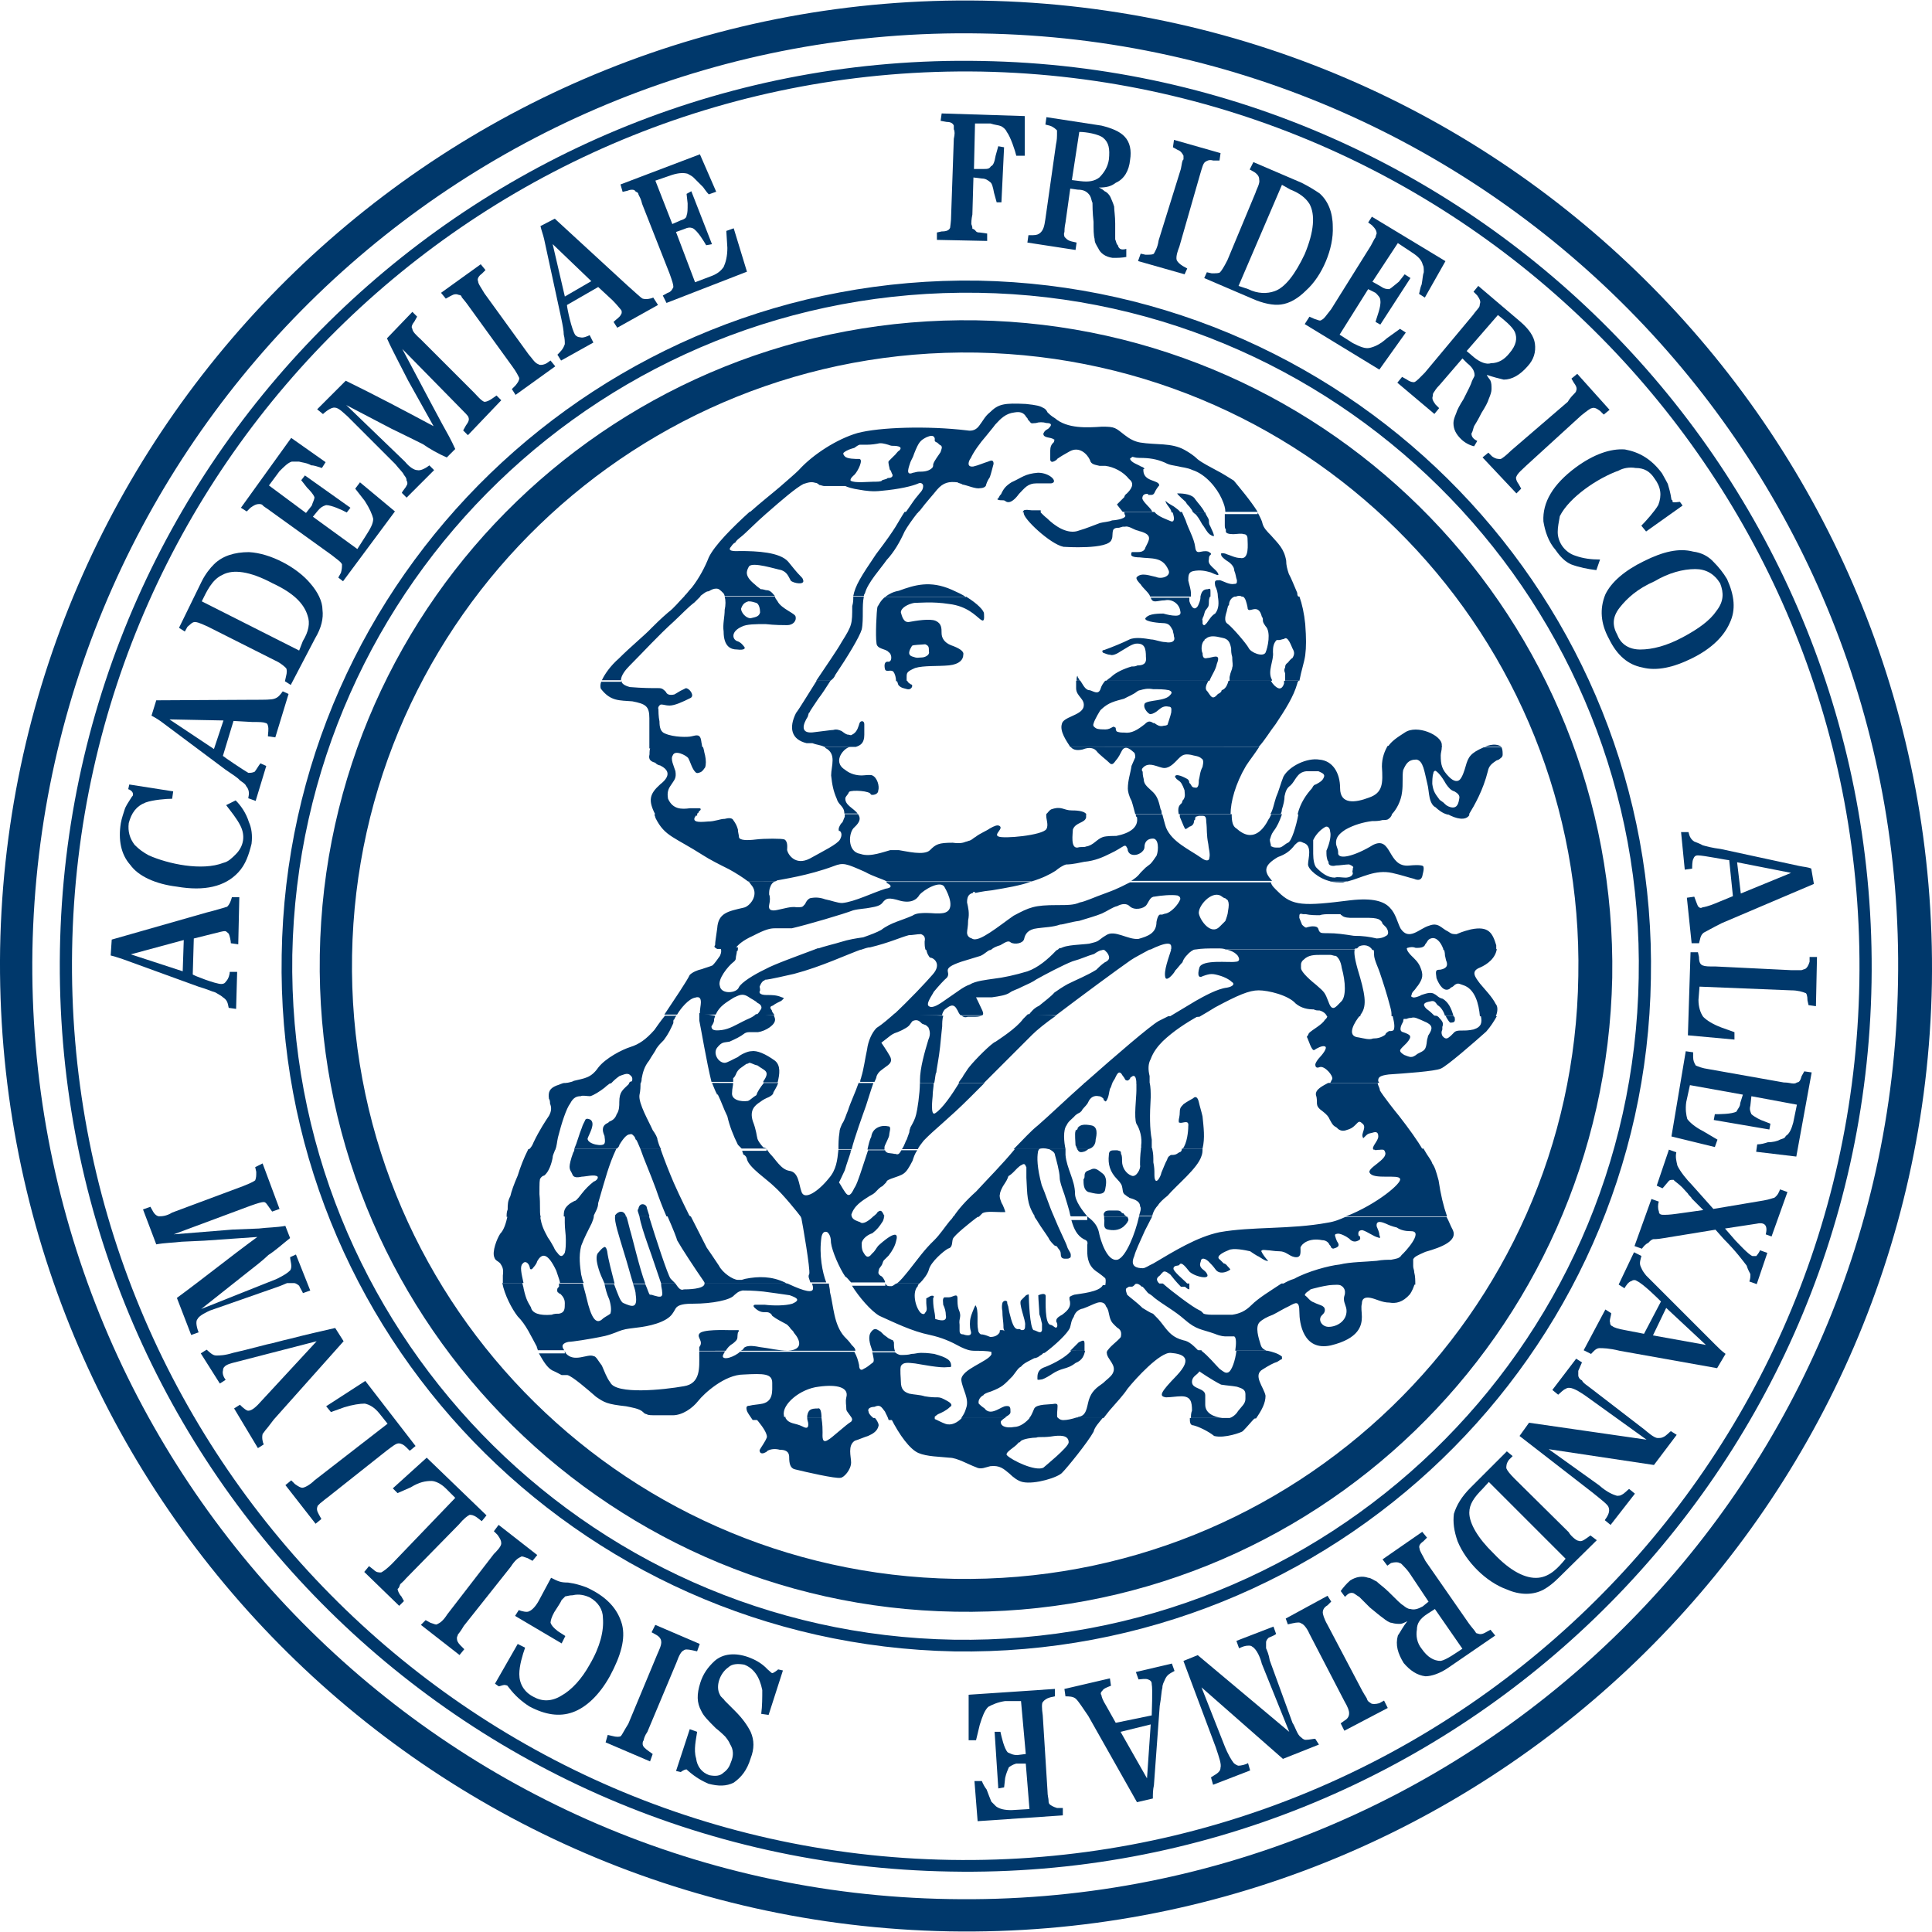 <?xml version="1.0" encoding="utf-8"?>
<!-- Generator: Adobe Illustrator 27.0.0, SVG Export Plug-In . SVG Version: 6.00 Build 0)  -->
<svg version="1.1" id="Layer_1" xmlns="http://www.w3.org/2000/svg" xmlns:xlink="http://www.w3.org/1999/xlink" x="0px" y="0px"
	 viewBox="0 0 512 512" style="enable-background:new 0 0 512 512;" xml:space="preserve">
<style type="text/css">
	.st0{fill:#00386B;}
</style>
<g id="XMLID_1_">
	<path id="XMLID_3_" class="st0" d="M189.8,50.81l-1.96,0.7c-0.7-0.7-0.98-1.26-1.54-1.96c-1.26-1.26-1.96-1.96-2.52-2.52
		c-0.28-0.28-0.98-0.7-1.54-0.98c-0.98-0.28-2.24-0.28-4.07,0.28l-4.49,1.54l4.49,11.5l2.24-0.98c0.98-0.28,1.54-0.7,1.54-1.26
		c0.28-0.7,0.28-1.54,0.28-3.23l-0.28-2.52l1.26-0.7l5.47,14.03l-1.54,0.28c-0.56-0.98-2.24-3.79-3.51-4.49
		c-0.7-0.28-1.26-0.28-2.52,0.28l-1.96,0.7l5.05,13.32l4.07-1.54c1.96-0.7,2.81-1.54,3.51-2.52c0.56-1.26,0.98-2.81,0.98-5.05
		l-0.28-4.49l1.96-0.7l3.51,11.5l-21.32,8.28l-0.98-1.96l1.26-0.7c0.98-0.28,1.26-0.98,1.54-1.54c0-0.7-0.28-1.54-0.98-3.51
		l-7.29-18.51c-0.28-1.26-0.7-1.96-0.98-2.52c0-0.28-0.28-0.7-0.7-0.7c-0.28-0.7-1.26-0.7-2.24-0.28l-1.26,0.28l-0.56-1.96
		l21.04-7.99L189.8,50.81z"/>
	<path id="XMLID_4_" class="st0" d="M123.88,80.68c-0.7-0.98-1.26-1.54-1.54-1.96c0-0.28-0.28-0.56-0.7-0.56
		c-0.7-0.28-1.26-0.28-2.24,0.28l-1.26,0.7l-1.26-1.54l10.52-7.57l1.26,1.54l-0.98,0.98c-0.98,0.7-1.26,1.54-0.98,1.96
		c0,0.7,0.7,1.54,1.68,3.23L140.15,94c0.7,0.7,1.54,2.24,2.52,2.52c0.28,0.28,1.26,0.28,2.24-0.28l0.98-0.7l1.26,1.54l-10.52,7.57
		l-0.98-1.54l0.98-0.98c0.56-0.7,0.98-1.26,0.98-1.96c-0.28-0.56-0.7-1.54-1.96-3.23L123.88,80.68z"/>
	<path id="XMLID_5_" class="st0" d="M114.9,112.94l-6.73-12.06l-2.81-5.47c-0.98-1.96-1.96-3.79-2.81-5.75l6.73-7.01l1.26,1.26
		l-0.7,1.26c-0.56,0.7-0.98,1.54-0.56,1.96c0,0.7,0.98,1.68,2.24,2.81l14.03,14.03c0.7,0.7,1.96,2.24,2.81,2.52
		c0.56,0,1.26-0.28,2.24-0.98l0.98-0.7l1.26,1.26l-8.84,9.26l-1.26-1.26l0.7-1.26c0.7-0.98,0.98-1.54,0.7-2.24
		c0-0.28-0.98-1.26-2.24-2.52l-15.29-15.57l7.29,13.75l3.23,6.03c1.26,2.24,2.52,4.49,3.51,6.73l-2.24,2.24
		c-2.24-0.98-4.49-2.24-6.31-3.51c-1.96-0.98-4.49-2.24-8.28-4.07l-12.06-6.31l15.57,15.01c1.26,1.54,2.52,2.24,3.23,2.24
		c0.98,0.28,2.52-0.7,3.23-1.26l1.26,1.26l-7.29,7.29l-1.26-1.26c0.28-0.7,0.98-1.26,1.26-1.96c0.28-0.28,0.28-0.98,0-1.26
		c0-0.7-0.28-0.98-0.7-1.54c-0.28-0.7-1.26-1.54-2.24-2.81l-12.76-12.76c-0.7-0.56-2.24-2.24-3.23-2.24
		c-0.98-0.28-2.81,1.26-3.23,1.68l-1.54-1.26l7.57-7.57C99.33,104.66,107.05,108.73,114.9,112.94z"/>
	<path id="XMLID_6_" class="st0" d="M86.29,122.48l-0.98,1.54c-0.98-0.28-1.96-0.7-2.81-0.7c-1.26-0.7-2.24-0.7-3.23-0.98
		c-0.7,0-1.26,0-1.96,0c-0.98,0.28-1.96,1.26-3.23,2.52l-2.81,3.79l9.82,7.29l1.54-1.96c0.28-0.98,0.7-1.54,0.7-2.24
		c-0.28-0.7-0.98-1.54-1.96-2.52l-1.54-1.96l0.98-1.26l12.06,8.56l-0.98,1.26c-1.26-0.7-4.07-1.96-5.47-1.96
		c-0.98,0.28-1.54,0.7-2.24,1.54l-1.26,1.54l11.78,8.56l2.24-3.51c1.26-1.96,1.96-3.23,1.96-4.49c-0.28-1.26-0.98-2.81-2.24-4.77
		l-2.52-3.23l1.26-1.68l9.26,7.71l-13.75,18.51l-1.26-0.98l0.7-1.26c0.28-0.98,0.28-1.54,0.28-2.24c-0.28-0.7-1.26-1.26-2.81-2.52
		l-15.99-11.5c-1.26-0.98-1.96-1.26-2.24-1.68c-0.28-0.28-0.7-0.28-0.98-0.28c-0.7,0-1.26,0.28-2.24,0.98l-0.98,0.98l-1.54-0.98
		l13.32-18.51L86.29,122.48z"/>
	<path id="XMLID_7_" class="st0" d="M45.9,209.72l-0.28,1.96c-1.54,0-5.05,0.28-7.01,0.98c-2.52,0.98-3.79,2.81-4.49,5.47
		c-0.28,2.24,0.28,4.07,1.54,5.75c1.26,1.26,2.24,1.96,3.79,2.81c5.05,2.24,14.03,4.21,19.78,1.96c1.26-0.28,2.24-1.26,3.23-2.24
		c2.24-2.24,2.52-5.05,1.26-7.57c-0.98-1.96-2.52-3.79-3.79-5.47l2.52-1.26c1.54,1.54,2.81,3.51,3.51,5.75
		c0.7,1.54,0.98,3.51,0.7,5.75c-0.7,2.81-1.54,5.47-3.51,7.57c-3.51,3.79-8.98,5.05-16.27,3.79c-5.75-0.7-10.24-2.81-12.34-5.75
		c-2.52-2.81-3.23-6.73-2.52-11.08c0.28-1.54,0.7-2.52,0.98-3.51c0.28-0.98,0.98-1.96,1.96-3.51c0.28-0.28,0.28-0.28,0.28-0.7
		c0-0.7-0.98-1.26-1.26-1.26l0.28-1.26L45.9,209.72z"/>
	<path id="XMLID_10_" class="st0" d="M48.42,257.4l0.28-8.28l-14.03,3.79L48.42,257.4z M54.73,241.83c2.81-0.7,4.49-1.26,5.47-1.54
		c0.7-0.7,0.98-1.54,1.26-2.52h1.96l-0.28,12.48l-1.96-0.28c0-0.56-0.28-1.96-0.56-2.52c-0.28-0.28-0.7-0.7-0.98-0.7
		c-0.56,0-1.54,0.28-3.23,0.7l-5.05,1.26l-0.28,9.54c0.28,0.28,6.03,2.52,7.57,2.52c0.7,0,0.98-0.28,1.26-0.7
		c0.7-0.7,0.98-1.96,0.98-2.52h1.96l-0.28,9.82l-1.96-0.28c-0.28-1.26-0.28-1.96-1.54-2.81c-0.28-0.28-0.98-0.7-1.96-1.26
		c-0.98-0.28-2.52-0.98-4.49-1.54l-20.06-7.29c-0.98-0.28-1.96-0.7-3.23-0.98l0.28-4.21L54.73,241.83z"/>
	<path id="XMLID_13_" class="st0" d="M67.22,185.45c2.81,0,4.77,0,5.47-0.28c0.98-0.28,1.54-0.98,2.24-1.96l1.54,0.7l-3.51,11.5
		L71,195.13c0-0.7,0.28-1.96,0-2.81c0-0.28-0.28-0.7-0.56-0.7c-0.7-0.28-1.54-0.28-3.51-0.28l-5.05-0.28l-2.81,9.26
		c0.28,0.28,5.47,3.79,6.73,4.49c0.7,0,0.98,0,1.68-0.28c0.56-0.7,0.98-1.54,1.54-2.24l1.54,0.7l-2.81,9.26l-1.96-0.7
		c0.28-1.26,0.28-2.24-0.56-3.23c-0.28-0.7-0.98-0.98-1.68-1.54c-0.56-0.7-1.96-1.54-3.79-2.81L42.67,191.2
		c-0.98-0.7-1.96-1.26-2.52-1.54l1.26-4.07L67.22,185.45z M56.7,198.5l2.52-7.57l-14.31-0.28L56.7,198.5z"/>
	<path id="XMLID_16_" class="st0" d="M55.15,166.1c-0.7-0.28-2.52-1.26-3.51-1.26c-0.7,0-1.26,0.7-1.96,1.26l-0.7,1.26l-1.54-0.98
		l6.03-12.34c0.98-1.96,2.24-3.51,3.23-4.49c2.24-2.24,5.47-3.23,9.26-3.23c5.75,0.28,12.76,4.07,16.27,8.28
		c1.96,2.24,3.23,4.77,3.23,7.01c0.28,2.24-0.28,4.77-1.96,7.57l-6.45,12.34l-1.54-0.98l0.28-1.26c0.28-0.98,0.28-1.96,0-2.24
		c-0.28-0.28-1.26-1.26-2.81-1.96L55.15,166.1z M80.26,169.88c1.54-2.52,1.96-4.77,1.26-6.73c-0.98-3.23-3.79-6.03-9.26-8.56
		c-6.03-3.23-10.52-3.79-13.32-2.24c-2.81,1.26-4.21,4.49-5.47,7.01l25.81,13.04L80.26,169.88z"/>
	<path id="XMLID_19_" class="st0" d="M166.24,75.63c2.24,1.96,3.51,3.23,4.07,3.51c0.98,0.28,2.24,0,2.81-0.28l1.26,1.96l-10.8,6.03
		l-0.98-1.54c0.7-0.7,1.68-1.26,1.96-1.96c0.28-0.28,0.28-0.98,0-1.26c-0.28-0.28-0.98-1.26-2.24-2.52l-3.79-3.51l-8.28,4.77
		c0,0.7,1.26,6.73,2.24,7.99c0.28,0.28,0.7,0.56,1.26,0.56c0.7,0.28,1.96-0.28,2.52-0.56l0.98,1.96l-8.56,4.77L147.72,94
		c0.98-0.98,1.54-1.54,1.96-2.81c0-0.56,0-1.54-0.28-2.52c0-0.98-0.28-2.52-0.7-4.49l-4.49-20.76c-0.28-1.26-0.7-2.24-0.98-3.51
		l3.79-1.96L166.24,75.63z M149.69,78.58l7.01-4.07l-10.24-9.82L149.69,78.58z"/>
	<path id="XMLID_22_" class="st0" d="M286.3,48c2.24,0.28,3.79,0,5.05-0.98c1.26-1.26,2.24-2.81,2.52-4.77
		c0.28-2.81,0-4.49-1.54-5.75c-1.26-0.98-4.49-1.54-6.31-1.54l-1.96,12.76L286.3,48z M298.64,68.06c-1.26,0.28-2.52,0.28-3.79,0.28
		c-1.96-0.28-3.23-1.26-3.79-2.52c-0.56-0.98-0.98-1.54-0.98-2.52c-0.28-0.98-0.28-2.52-0.28-4.49c-0.28-2.52-0.28-4.49-0.28-5.05
		c-0.28-0.56-0.28-1.26-0.7-1.96c-0.7-0.98-1.54-1.54-3.23-1.54l-1.96-0.28l-1.26,8.98c-0.28,1.26-0.28,2.24-0.28,2.52
		c-0.28,0.7,0,0.98,0,1.26c0.28,0.28,0.7,0.98,1.96,1.26l1.26,0.28l-0.28,1.96l-12.76-1.96l0.28-1.96h1.26
		c0.98,0,1.54-0.28,1.96-0.7c0.7-0.7,0.98-1.54,1.26-3.51l2.81-19.78c0.28-1.26,0.28-2.24,0.28-2.52c0-0.28,0-0.98,0-1.26
		c-0.28-0.28-0.98-0.98-1.96-1.26l-1.12-0.28l0.28-1.96l14.59,2.24c2.81,0.7,4.77,1.54,6.03,2.81c1.54,1.54,1.96,3.79,1.54,6.31
		c-0.28,2.81-1.54,5.05-3.79,6.03c-1.26,0.98-2.52,1.26-4.49,1.26c0.7,0.28,1.26,0.7,1.54,0.98c0.7,0.28,1.26,0.98,1.54,1.54
		c0.28,0.7,0.7,1.54,0.98,2.52c0,0.98,0.28,2.52,0.28,4.49c0,1.96,0,3.23,0,4.21c0.28,0.56,0.28,1.26,0.7,1.54
		c0.28,1.26,1.26,1.26,2.24,0.98v2.1H298.64z"/>
	<path id="XMLID_25_" class="st0" d="M330.76,76.61c2.52,1.26,5.05,1.26,7.01,0.56c2.81-0.98,5.47-4.49,7.99-9.82
		c2.52-6.03,2.81-10.52,1.26-13.32c-0.98-1.54-2.52-2.81-5.05-3.79l-2.24-1.26l-11.5,26.79L330.76,76.61z M332.72,51.09
		c0.28-0.98,1.26-2.52,0.98-3.51c0-0.7-0.28-1.26-1.26-1.96l-1.26-0.7l0.98-1.96l12.76,5.47c1.96,0.98,3.51,1.96,4.77,2.81
		c2.24,1.96,3.51,5.05,3.51,8.84c0.28,5.75-2.81,13.04-7.01,16.83c-2.24,2.24-4.49,3.51-6.73,3.79c-1.96,0.28-4.77-0.28-7.57-1.54
		l-12.76-5.47l0.7-1.54l1.26,0.28c1.26,0,1.96,0,2.24-0.28c0.28-0.28,0.98-1.26,1.96-3.23L332.72,51.09z"/>
	<path id="XMLID_28_" class="st0" d="M390.65,94.71c1.54,1.26,3.23,1.96,4.49,1.54c1.96,0,3.51-0.98,4.77-2.52
		c1.96-2.24,2.24-4.07,1.54-5.75c-0.7-1.54-3.23-3.51-4.49-4.49l-8.28,9.54L390.65,94.71z M390.65,118.27
		c-1.26-0.28-2.52-0.98-3.51-1.96c-1.26-1.26-1.96-2.52-1.96-4.21c0-0.7,0.28-1.54,0.7-2.52c0.28-0.98,0.98-2.24,1.96-3.79
		c1.26-2.52,1.96-3.79,2.24-4.77c0.28-0.7,0.7-1.26,0.7-1.54c0-1.26-0.7-2.24-1.96-3.23l-1.26-1.26l-6.03,7.01
		c-0.98,0.98-1.26,1.54-1.54,1.96c-0.28,0.28-0.28,0.7-0.28,0.98c-0.28,0.7,0,1.26,0.7,2.24l0.98,0.98l-1.26,1.54l-9.82-8.28
		l1.26-1.54l1.26,0.7c0.98,0.7,1.54,0.7,1.96,0.7c0.7-0.28,1.54-1.26,2.81-2.52l12.76-15.29c0.7-0.98,1.26-1.54,1.54-1.96
		c0.28-0.28,0.28-0.98,0.28-0.98c0.28-0.56,0-1.26-0.7-2.24l-0.98-0.98l1.26-1.54l11.22,9.54c2.24,1.96,3.51,3.79,3.79,5.75
		c0.28,2.24-0.28,4.21-1.96,6.03c-1.96,2.24-4.07,3.51-6.31,3.51c-1.26-0.28-2.81-0.7-4.49-1.26c0.28,0.7,0.7,0.98,0.98,1.54
		c0.28,0.7,0.28,1.26,0.28,2.24c0,0.7-0.28,1.54-0.7,2.52c-0.28,0.98-0.98,2.24-1.96,3.79c-0.98,1.96-1.54,2.81-1.96,3.51
		c-0.28,0.7-0.28,1.26-0.7,1.96c0,0.98,0.7,1.54,1.54,1.96L390.65,118.27z"/>
	<path id="XMLID_31_" class="st0" d="M449.27,150.81c-3.23,0-7.01,0.98-10.8,3.23c-4.49,1.96-7.29,4.49-9.26,7.01
		c-1.96,2.52-1.96,4.77-0.56,7.29c0.98,2.52,3.23,3.79,6.03,3.79c3.23,0,7.01-0.98,11.22-3.23c4.21-2.24,7.29-4.49,8.98-7.01
		c1.96-2.52,1.96-4.77,0.98-7.29C454.32,152.07,452.08,150.81,449.27,150.81z M458.39,165.11c-1.54,3.51-4.77,6.73-9.82,9.26
		s-9.54,3.51-13.32,2.52c-3.79-0.7-6.73-3.23-8.84-7.57c-2.24-4.07-2.52-7.99-0.98-11.78c1.54-3.23,5.05-6.31,10.24-8.84
		c5.05-2.52,9.26-3.51,13.04-2.52c2.24,0.28,4.07,1.26,5.47,2.81c1.26,1.26,2.52,2.81,3.51,4.49
		C459.65,157.82,460.07,161.61,458.39,165.11z"/>
	<path id="XMLID_34_" class="st0" d="M460.35,228.51l0.98,8.28l13.32-5.47L460.35,228.51z M456.29,244.64
		c-2.52,1.26-4.21,2.24-4.77,2.52c-0.98,0.7-0.98,1.96-1.26,2.81h-1.96l-1.26-12.06l1.96-0.28c0.28,0.7,0.7,1.96,0.98,2.52
		c0.28,0.28,0.56,0.7,1.26,0.28c0.28,0,1.54-0.28,3.23-0.98l4.77-1.96l-0.98-9.54c-0.7,0-6.73-1.26-8.28-1.26
		c-0.7,0-0.98,0.28-1.26,0.98c-0.28,0.56-0.28,1.96-0.28,2.52l-1.96,0.28l-0.98-9.96h1.96c0.28,1.26,0.7,1.96,1.54,2.52
		c0.7,0.28,1.54,0.56,2.24,0.98c0.98,0.28,2.52,0.7,4.77,0.98l20.76,4.49c1.26,0.28,2.24,0.28,3.23,0.7l0.7,4.07L456.29,244.64z"/>
	<path id="XMLID_37_" class="st0" d="M441.56,346.61l-3.51,7.29l14.03,2.52L441.56,346.61z M429.22,357.97
		c-2.81-0.7-4.49-0.7-5.33-0.7c-0.98,0-1.68,0.98-2.24,1.54l-1.96-0.98l5.75-10.8l1.54,0.98c0,0.7-0.56,1.96-0.28,2.52
		c0,0.28,0,0.7,0.7,0.98c0.28,0.28,1.54,0.7,3.23,0.98l5.05,0.98l4.49-8.56c-0.7-0.7-4.77-4.77-6.45-5.47
		c-0.28-0.28-0.98-0.28-1.26,0c-0.98,0.28-1.54,1.26-1.96,1.96l-1.54-0.98l4.07-8.56l1.96,0.98c-0.28,1.26-0.7,1.96,0,3.23
		c0.28,0.7,0.7,1.26,1.26,1.96c0.7,0.7,1.96,1.96,3.51,3.51l15.01,15.01c0.7,0.7,1.54,1.54,2.52,2.24l-2.24,3.79L429.22,357.97z"/>
	<path id="XMLID_40_" class="st0" d="M392.89,394.57c-2.24,2.24-3.51,4.07-3.51,6.31c0,2.81,2.24,6.73,6.45,10.8
		c4.49,4.77,8.56,6.73,11.78,6.45c3.23-0.28,5.47-2.81,7.29-5.05l-20.34-20.34L392.89,394.57z M415.75,406.07
		c0.28,0.7,1.96,2.24,2.52,2.24c0.7,0.28,1.26,0,2.24-0.7l0.98-0.7l1.68,1.26l-9.96,9.82c-1.54,1.54-2.81,2.52-4.07,3.23
		c-2.81,1.54-6.31,1.54-9.82,0c-5.47-1.96-10.8-7.29-13.04-12.76c-0.98-2.81-1.26-5.05-0.98-7.29c0.7-2.24,1.96-4.49,4.49-7.01
		l9.54-9.54l1.54,1.26l-0.98,0.98c-0.7,0.98-0.7,1.54-0.7,2.24c0.28,0.7,0.98,1.54,2.24,2.81L415.75,406.07z"/>
	<path id="XMLID_43_" class="st0" d="M378.3,427.67c-1.96,1.26-2.81,2.52-2.81,4.21c-0.28,1.54,0,3.51,1.26,5.05
		c1.54,2.24,3.23,3.23,5.05,3.23c1.54-0.28,4.21-2.24,5.75-3.23l-7.29-10.52L378.3,427.67z M355.3,421.64
		c0.7-0.98,1.54-1.96,2.52-2.81c1.54-0.98,3.23-1.26,4.77-0.7c0.7,0,1.54,0.7,2.24,0.98c0.7,0.7,1.96,1.54,3.23,2.81
		c1.96,1.96,3.23,3.23,3.79,3.51c0.7,0.56,1.26,0.98,1.96,0.98c0.98,0.28,1.96,0,3.23-0.7l1.54-1.26l-5.05-7.57
		c-0.7-0.98-1.26-1.54-1.68-1.96c-0.28-0.28-0.56-0.7-0.98-0.7c-0.28-0.28-1.26-0.28-2.24,0l-0.98,0.7l-1.26-1.68l10.52-7.29
		l1.26,1.54l-0.98,0.98c-0.98,0.7-1.26,1.26-0.98,1.96c0,0.56,0.7,1.54,1.54,3.23l11.5,16.55c0.7,0.98,1.26,1.54,1.54,1.96
		c0.28,0.28,0.28,0.7,0.7,0.7c0.7,0.28,1.26,0.28,2.24-0.28l1.26-0.7l1.26,1.54l-12.48,8.56c-2.24,1.54-4.49,2.24-6.03,2.24
		c-2.24-0.28-4.07-1.54-5.75-3.51c-1.54-2.52-2.24-4.77-1.54-7.29c0.7-0.98,1.26-2.24,2.52-3.79c-0.7,0.28-1.26,0.7-1.96,0.7
		c-0.7,0-1.26,0-2.24-0.28c-0.56,0-1.54-0.7-2.24-1.26c-0.98-0.7-1.96-1.54-3.51-2.81c-1.26-1.26-2.24-2.24-2.81-2.81
		c-0.56-0.28-0.98-0.7-1.54-0.98c-0.98-0.28-1.54,0.28-2.24,0.98L355.3,421.64z"/>
	<path id="XMLID_46_" class="st0" d="M304.95,456.99l-7.99,1.96l7.01,12.34L304.95,456.99z M288.4,454.74
		c-1.54-2.24-2.52-3.79-3.23-4.49c-0.7-0.7-1.96-0.7-2.81-0.7l-0.28-1.96l12.06-2.81l0.28,1.96c-0.7,0.28-1.96,0.7-2.24,1.26
		c-0.28,0.28-0.7,0.7-0.28,1.26c0,0.28,0.28,1.26,1.26,2.81l2.52,4.49l9.54-1.96c0-0.7,0.28-7.01,0-8.28c0-0.7-0.28-0.98-0.98-1.26
		c-0.7-0.28-1.96,0-2.52,0l-0.7-1.96l9.54-2.24l0.7,1.96c-1.26,0.7-1.96,0.98-2.52,2.24c-0.28,0.7-0.7,1.26-0.7,2.24
		c-0.28,0.98-0.28,2.52-0.7,4.77l-1.54,21.04c-0.28,1.26-0.28,2.24-0.28,3.51l-4.21,0.98L288.4,454.74z"/>
	<path id="XMLID_49_" class="st0" d="M259.23,77.59c-98.74-1.54-179.81,76.72-181.77,175.46c-1.54,98.32,77,179.81,175.32,181.49
		c98.74,1.54,179.81-76.72,181.49-175.32C436.23,160.63,357.55,79.14,259.23,77.59z M259.23,74.37
		c100.28,1.96,180.23,84.71,178.27,185c-1.54,100-84.29,179.81-184.58,178.27c-100.28-1.96-180.09-84.71-178.27-184.58
		C76.19,152.63,158.94,72.83,259.23,74.37z"/>
	<path id="XMLID_52_" class="st0" d="M260.07,18.97C129.21,16.72,21.35,120.79,19.11,251.65c-2.24,130.86,101.83,239,232.68,241.24
		s238.72-101.83,240.96-232.68C495,129.49,390.93,21.49,260.07,18.97z M260.07,16.16c132.4,2.24,238.15,111.5,235.91,244.19
		c-2.24,132.4-111.78,238.15-244.19,235.63C119.11,493.73,13.64,384.61,15.88,251.79C18.13,119.25,127.67,13.64,260.07,16.16z"/>
	<path id="XMLID_55_" class="st0" d="M260.07,8.87C123.46,6.34,11.11,115.18,8.59,251.79C6.34,388.4,115.18,501.03,251.51,503.27
		c136.61,2.52,249.23-106.31,251.48-242.92C505.52,123.74,396.68,10.97,260.07,8.87z M260.49,0.17
		C401.87,2.7,514.21,119.25,511.97,260.63c-2.52,140.96-119.08,253.72-260.46,251.2C110.13,509.16-2.21,392.75,0.03,251.37
		C2.56,110.41,119.11-2.35,260.49,0.17z"/>
	<path id="XMLID_58_" class="st0" d="M258.81,93.44C169.04,91.9,94.85,163.43,93.3,253.19s69.99,163.68,159.75,165.22
		c89.76,1.54,163.96-69.99,165.22-159.75C419.96,168.9,348.57,95.13,258.81,93.44z M258.81,84.89
		c94.53,1.68,169.99,79.67,168.45,174.2c-1.96,94.53-79.53,169.71-174.06,168.03c-94.53-1.54-169.99-79.67-168.45-174.06
		C86.29,158.38,164.27,83.35,258.81,84.89z"/>
	<path id="XMLID_59_" class="st0" d="M447.31,274.37l0.7-22.02h1.96l0.28,1.26c0,1.26,0.28,1.96,0.98,2.24
		c0.7,0.28,1.54,0.28,3.51,0.28l20.06,0.98c1.26,0,1.96,0,2.52,0c0.28,0,0.7-0.28,0.98-0.28c0.56-0.28,0.98-0.98,1.26-1.96v-1.26
		h1.96l-0.28,13.04l-1.96-0.28l-0.28-1.26c0-1.26-0.28-1.96-0.56-1.96c-0.7-0.28-1.96-0.7-3.79-0.7l-24.26-0.98l-0.28,3.51
		c0,1.96,0.56,3.51,1.26,4.49c0.98,0.98,2.52,1.96,4.77,2.81l3.51,1.26v1.96L447.31,274.37z"/>
	<path id="XMLID_60_" class="st0" d="M465.4,305.23l0.28-1.96c0.98,0,1.96-0.28,2.81-0.56c1.26,0,2.52-0.28,3.23-0.7
		c0.7-0.28,1.26-0.28,1.54-0.98c0.98-0.56,1.54-1.96,1.96-3.51l0.98-4.77l-12.06-2.24l-0.28,2.52c-0.28,0.98,0,1.54,0.28,2.24
		c0.28,0.28,1.26,0.98,2.52,1.54l2.52,0.98l-0.28,1.54l-14.73-2.52l0.28-1.54c1.26,0,4.49,0,5.75-0.7c0.28-0.7,0.98-1.26,0.98-2.24
		l0.7-2.24l-14.03-2.52l-0.98,4.49c-0.28,1.96,0,3.51,0.28,4.49c0.7,0.98,2.24,2.24,4.21,3.23l3.79,2.24l-0.7,1.96l-11.5-2.81
		l3.79-22.58l1.96,0.28v1.26c0,0.98,0.28,1.54,0.7,2.24c0.7,0.28,1.54,0.7,3.51,0.98l19.78,3.51c1.26,0,1.96,0.28,2.52,0.28
		c0.28,0,0.7,0,0.98-0.28c0.7,0,0.98-0.7,1.26-1.68l0.7-1.26l1.96,0.28l-4.07,22.3L465.4,305.23z"/>
	<path id="XMLID_61_" class="st0" d="M448.29,317.57c0-0.28-0.7-0.7-0.98-1.26l-1.54-1.68c-0.98-0.98-1.96-1.54-2.24-1.96
		c-0.7,0-0.98,0-1.26,0.28c-0.28,0.28-1.26,1.54-1.68,1.96l-1.54-0.7l3.23-9.54l1.96,0.7c-0.28,1.26,0,2.24,0.28,3.51
		c0.7,1.54,2.52,3.79,3.79,5.05l5.75,6.45l13.32-2.24c1.68-0.28,2.52-0.7,2.81-0.7c0.98-0.7,1.26-1.54,1.54-2.24l1.96,0.7
		l-4.21,11.78l-1.54-0.56c0.7-2.81-0.7-3.23-2.52-2.81l-8.28,1.26l2.81,3.23c0.7,0.7,3.51,3.79,4.49,4.07c0.56,0,0.98,0,0.98,0
		c0.28-0.28,0.98-1.26,0.98-1.54l1.96,0.7l-2.81,8.28l-1.96-0.7c0.28-0.7,0.28-1.26,0.28-1.96c-0.28-0.56-0.7-1.26-0.98-2.24
		c-0.98-1.26-2.81-3.79-6.03-7.01l-2.24-2.52l-13.75,2.24c-1.54,0.28-2.52,0.28-2.81,0.28c-0.7,0.28-0.98,0.7-1.26,0.98
		c-0.7,0.28-1.26,0.98-1.68,1.54l-1.96-0.7l4.49-12.48l1.96,0.7c-0.28,0.7-0.28,1.96,0,2.52c0,0.98,0.7,0.98,1.54,0.98
		c0.28,0,1.26,0,3.23-0.28l7.01-0.98L448.29,317.57z"/>
	<path id="XMLID_62_" class="st0" d="M410.42,384.05l13.32,9.54c2.24,1.96,3.79,2.52,4.77,2.81c0.28,0,0.98,0,1.26-0.28
		c0.7-0.28,1.54-1.26,1.96-1.54l1.54,1.26l-6.45,8.28l-1.54-1.26c0.7-0.98,1.54-2.24,0.98-3.51c-0.28-0.7-1.96-1.96-4.21-3.79
		l-19.36-15.01l2.52-3.51l31.14,4.49l-15.99-11.5c-0.98-0.7-3.23-2.24-4.49-2.24c-0.28,0-0.56,0-0.98,0.28
		c-0.7,0.28-1.26,0.98-1.96,1.54l-1.54-1.26l6.31-8.28l1.54,0.98c-0.28,0.7-0.7,1.54-0.98,2.24c0,0.28,0,0.7,0,1.26
		c0,0.28,0.28,0.98,0.98,1.26c0.28,0.7,1.26,1.26,2.52,2.24l14.03,10.8c0.7,0.56,2.52,2.24,3.51,2.24c0.7,0,0.98,0,1.54-0.28
		c0.7-0.28,1.54-1.26,1.96-1.54l1.54,0.98l-6.03,7.99L410.42,384.05z"/>
	<path id="XMLID_63_" class="st0" d="M361.05,448.15c0.7,1.26,1.26,1.96,1.26,2.24c0.28,0.7,0.7,0.7,0.98,0.98
		c0.28,0.28,1.26,0.28,2.24,0l1.26-0.7l0.98,1.96l-11.5,6.03l-0.98-1.96l0.98-0.7c0.98-0.56,1.26-1.26,1.26-1.96
		c0-0.7-0.28-1.54-1.26-3.23L347.03,433c-0.28-0.7-1.26-2.52-2.24-2.81c-0.28-0.28-0.98-0.28-2.24,0l-1.26,0.28l-0.56-1.54
		l11.08-6.03l0.98,1.54l-0.98,0.98c-0.98,0.56-1.26,1.26-1.26,1.96c0,0.28,0.28,1.54,1.26,3.23L361.05,448.15z"/>
	<path id="XMLID_64_" class="st0" d="M318.41,447.17l6.03,15.29c0.98,2.52,1.96,4.07,2.52,4.77c0.28,0.28,0.98,0.7,1.26,0.7
		c0.56,0,1.96-0.28,2.52-0.7l0.56,1.96l-9.82,3.79l-0.56-1.96c0.98-0.7,2.52-1.26,2.52-2.52c0.28-0.98-0.28-2.52-1.26-5.47
		l-8.56-22.86l3.79-1.54l24.26,20.34l-7.29-18.09c-0.28-1.26-1.26-3.79-2.52-4.49c-0.28-0.28-0.7-0.28-0.98-0.28
		c-0.98,0-1.54,0.28-2.52,0.7l-0.7-1.96l9.82-3.79l0.7,1.96c-0.28,0.28-1.26,0.7-1.96,0.98c-0.28,0.28-0.7,0.7-0.7,1.26
		c0,0.28,0,0.98,0,1.54c0.28,0.7,0.7,1.54,0.98,3.23l6.03,16.55c0.7,0.98,1.26,3.23,2.24,3.79c0.28,0.28,0.7,0.7,1.26,0.7
		c0.98,0,1.96-0.28,2.52-0.28l0.98,1.54l-9.54,3.79L318.41,447.17z"/>
	<path id="XMLID_65_" class="st0" d="M258.24,471.99h1.96c0.28,0.7,0.7,1.54,1.26,2.24c0.56,1.54,0.98,2.52,1.26,3.23
		c0.28,0.28,0.98,0.98,1.26,1.26c0.98,0.7,2.24,0.98,4.07,0.98l4.77-0.28l-0.98-12.06h-2.52c-0.98,0.28-1.54,0.7-1.96,0.98
		c-0.28,0.7-0.7,1.54-0.98,2.81l-0.28,2.52l-1.54,0.28l-0.98-15.01h1.54c0.28,1.26,0.98,4.49,1.96,5.47c0.7,0.28,1.26,0.7,2.52,0.7
		l2.24-0.28l-1.26-14.03h-4.21c-1.96,0.28-3.51,0.98-4.49,1.54c-0.98,0.98-1.54,2.52-2.24,4.77l-0.98,4.07h-1.96v-12.06l22.86-1.54
		v1.96l-1.26,0.28c-0.98,0.28-1.54,0.7-1.96,1.26c-0.28,0.28-0.28,1.54,0,3.51l1.26,20.06c0,1.26,0.28,1.96,0.28,2.52
		c0,0.28,0,0.7,0.28,0.98c0.28,0.28,0.98,0.7,1.96,0.98h1.54v1.96l-22.58,1.54L258.24,471.99z"/>
	<path id="XMLID_70_" class="st0" d="M208.17,375.78c0.98,1.68,2.52,1.26,4.49,2.24c1.26,0.7,1.54,0.28,1.54-0.56
		c0-0.7-0.28-0.98-0.28-1.68h3.79c0.28,1.68,0.28,3.23,0.28,3.79c0,0.98-0.28,3.23,1.54,1.96c0.7-0.28,4.77-4.07,6.03-4.77
		c0.28-0.28,0.28-0.7,0.28-0.98h6.03c0.28,0.28,0.98,1.26,0.98,1.96c-0.28,1.54-1.54,2.24-2.81,2.81c-0.98,0.28-2.52,0.98-3.51,1.26
		c-1.96,1.26-0.98,4.21-0.98,5.75c0,1.96-1.96,4.07-2.81,4.07c-1.26,0.28-9.26-1.54-12.06-2.24c-1.26-0.28-1.54-1.54-1.54-3.23
		s-1.26-1.96-2.52-1.96c-0.98-0.28-2.24-0.28-3.23,0.28l-0.28,0.28c-0.56,0.28-0.98,0.56-1.54,0.28c0,0-0.28-0.28-0.28-0.7
		c0.28-0.7,1.54-2.24,1.96-3.51c0-0.98-0.98-2.52-2.24-4.07c-0.28-0.28-0.7-0.98-1.26-1.26h8.42V375.78z M247.72,375.78
		c0,0,0,0,0,0.28c0.7,0.28,1.96,0.98,2.81,1.26c1.54,0.56,3.23-0.28,4.49-1.68h11.5c-0.56,0.28-0.98,0.7-1.26,0.98
		c-0.28,1.26,1.26,1.96,3.51,1.54c1.54,0,3.23-1.26,4.21-2.52h7.29c0.28,0.28,0.7,0.7,1.54,0.7c0.98,0,2.24-0.28,3.51-0.7h7.01
		c-0.98,1.26-2.24,2.52-2.52,3.79c-1.54,2.81-7.01,9.54-8.28,10.8c-0.98,1.26-7.29,3.23-10.52,2.52c-1.26-0.28-2.52-1.26-3.51-2.24
		c-1.54-1.26-2.52-2.24-5.05-1.96c-1.26,0.28-2.52,0.98-3.79,0.28c-1.96-0.7-5.05-2.52-7.01-2.52c-2.52-0.28-6.03-0.28-8.28-1.26
		c-2.24-0.98-5.05-4.77-7.29-9.26l-0.28-0.28h11.92V375.78z M323.74,375.78c0.56,0,0.98,0,1.26,0h0.28h7.29
		c-0.98,0.98-1.96,2.24-3.23,3.51c-0.28,0.28-4.77,1.96-7.57,1.26c-1.54-1.26-4.21-2.52-5.47-2.81c-0.98,0-0.98-0.98-0.98-1.96
		H323.74z M270.03,382.23l-0.28,0.28c-0.7,0.98-3.79,2.52-2.81,3.23c1.26,1.26,7.29,4.21,9.54,3.23c0.28-0.28,6.73-5.47,6.73-6.73
		c0-1.96-2.24-1.96-4.77-1.54c-2.24,0.28-3.23,0-3.79,0.28c-0.98,0-3.51,0.28-4.21,0.98C270.31,382.23,270.31,382.23,270.03,382.23z
		"/>
	<path id="XMLID_77_" class="st0" d="M149.69,357.97c0,0,0,0.28,0.28,0.7c2.24,2.52,5.75,0,7.29,0.7c0.7,0,1.26,1.26,2.24,2.52
		c0.7,1.54,1.26,3.23,2.24,4.49c1.54,3.23,14.03,1.96,19.5,0.98c4.49-0.7,4.07-5.05,4.07-8.28c0-0.28,0-0.7,0-0.98h7.01
		c-0.28,0-0.28,0.28-0.56,0.7c-0.7,1.26,0.56,1.26,1.54,0.98c0.98-0.28,2.24-0.98,2.81-1.54h30.3c0.7,1.26,0.98,2.24,1.26,3.51
		c0,1.26,0.56,1.54,1.26,0.98c0.7-0.28,1.54-0.98,2.24-1.54c0.7-0.28,0.28-1.54,0-2.81h6.03c0.28,0.28,0.98,0.7,1.54,0.7
		c0.98,0,1.96,0,2.81-0.28c0.98,0,1.54-0.28,2.52-0.28c0.7,0,1.54,0,3.51,0.28c3.51,0.98,4.49,1.68,4.49,3.23
		c0,0.28-0.28,0.28-0.98,0.28c-1.96,0.28-6.73-0.7-8.56-0.98c-2.24-0.28-3.23-0.28-3.79,0.7c-0.28,0.98,0,3.23,0,4.07
		c0,2.24,0.98,2.81,2.24,3.23c1.26,0.28,2.81,0.28,4.07,0.7c1.68,0.28,2.52,0.28,3.51,0.28c0.7,0,1.26,0.28,2.52,0.98
		c1.26,0.7,1.26,1.26,0.7,1.54c-0.98,0.98-2.24,1.54-3.23,1.96c-0.98,0.7-1.26,0.98-0.98,1.54h-12.06c-0.28-0.98-0.7-1.54-0.98-2.24
		c-0.98-1.26-1.26-1.96-2.81-1.26c-0.7,0-1.96,0.28-1.54,1.26c0,0.7,1.26,1.68,1.54,1.96c0,0,0,0,0.28,0.28h-6.03
		c-0.28-0.98-1.68-2.24-1.68-2.81c0-1.26-0.28-1.96,0-3.23c0.7-2.52-2.24-3.51-7.29-2.81c-5.05,0.56-9.82,4.77-9.26,7.57
		c0,0.7,0.28,0.98,0.28,1.26h-8.56c-0.7-0.98-1.54-2.24-1.54-2.52c-0.28-0.98,0-1.26,0.7-1.26c0.98-0.28,2.24-0.28,3.51-0.56
		c2.81-0.7,2.52-3.23,2.52-5.47c0-2.52-2.24-2.52-7.57-2.24c-5.05,0-10.52,5.05-12.06,7.01c-1.54,1.96-4.21,3.79-6.73,3.79
		c-1.54,0-2.81,0-4.07,0c-1.68,0-2.52,0-2.81-0.28c-0.28,0-0.7-0.28-0.7-0.28l-0.28-0.28c-0.98-0.98-3.23-1.26-4.49-1.54
		c-5.05-0.56-5.75-0.98-7.99-2.52c-2.24-1.96-6.31-5.47-7.57-5.75c-0.56,0-1.26,0-1.54,0c-0.56-0.28-1.26-0.7-2.52-1.26
		c-1.26-0.7-2.24-2.24-3.51-4.49h6.87V357.97z M277.32,357.97c-0.7,0.28-0.98,0.98-1.68,1.26c-0.28,0.28-0.98,0.7-1.54,0.7
		c-0.98,0.56-2.81,1.26-3.51,2.24c-0.7,0.28-1.26,1.26-2.24,2.52c-2.24,2.24-2.52,2.81-5.75,4.07c-0.98,0.28-1.96,0.7-1.96,0.98
		c-0.7,0.28-1.54,1.26-1.26,2.24c0.28,0.28,0.7,0.7,1.54,1.26c0.7,0.98,1.68,0.98,2.52,0.7c0.98-0.28,1.96-0.98,2.81-1.26
		c1.54-0.28,1.54,0.28,1.54,1.54c0,0.7-0.98,0.98-1.54,1.54h-11.5c0.7-0.98,0.98-1.54,1.26-2.52c0.98-2.52-0.98-5.05-1.26-7.57
		c0-2.81,7.01-4.77,7.99-6.73c0-0.7,0-0.98,0-0.98L277.32,357.97L277.32,357.97z M287.56,357.97c-0.28,1.26-0.7,2.52-2.52,3.23
		c-1.26,0.98-2.24,1.26-3.23,1.54c-0.98,0.28-1.96,0.7-2.81,1.26c-0.84,0.56-1.96,1.26-2.81,1.54c-0.28,0-1.26,0.28-1.26,0
		c0,0,0,0,0-0.28v-0.28c0-0.98,0.28-1.96,1.54-2.52c1.96-0.7,5.05-2.24,6.73-3.79c0.28-0.28,0.7-0.7,0.7-0.7L287.56,357.97
		L287.56,357.97z M318.41,357.97c1.96,1.54,3.51,3.51,4.77,4.77c0.98,0.7,1.54,1.26,2.24,0.98c0.98-0.28,1.96-3.23,2.24-5.75h8.28
		c1.26,0.28,2.81,0.7,3.79,1.54c0,0.28,0,0.28,0,0.7c-0.28,0-0.56,0.28-1.26,0.7c-0.98,0.28-2.24,0.98-3.79,1.96
		c-2.81,1.54,0.28,4.77,0.7,7.01c0,1.96-0.98,3.79-2.52,6.03h-7.29c0.98-0.28,1.96-0.98,2.52-1.96c0.98-1.26,1.96-1.96,1.96-3.23
		v-1.26c0-1.26-0.98-1.54-2.24-1.96c-1.54-0.28-2.52-0.28-4.21-0.56c-2.52-1.26-5.75-3.51-5.75-3.51c-0.56,0.98-1.96,1.26-1.96,2.81
		c0,1.96,3.51,1.54,3.51,3.51v2.52c0,2.24,2.24,3.23,4.49,3.51h-8.28c0-0.56,0-1.26,0.28-1.96c0-2.24-0.28-3.79-2.81-3.79
		c-1.26,0-2.81,0.28-4.07,0.28c-1.96-0.28-1.54-1.26,2.81-5.75c4.49-4.77,1.68-5.75-1.54-6.03c-2.81-0.28-9.26,6.73-11.5,9.54
		c-0.98,1.54-2.81,3.51-4.77,5.75c-0.56,0.7-0.98,1.26-1.54,1.96h-7.01l0.28-0.28c2.24-0.28,2.24-2.52,2.81-4.49
		c0.7-2.24,1.96-3.23,3.79-4.49c0.98-0.98,1.96-1.54,2.52-2.52c1.26-2.24-1.54-3.79-1.54-5.47c0-0.28,0.28-0.28,0.28-0.7h24.83
		V357.97z M213.92,375.78c0-0.28,0-0.56,0-0.56c0.28-1.68,0.98-1.96,2.81-1.96c0.7-0.28,0.98,0.98,0.98,2.52H213.92z M272.83,375.78
		c0.7-0.98,0.98-1.96,1.26-2.52c0.7-1.26,4.21-0.98,5.47-1.26c0.7,0,0.7,0.28,0.7,0.7c0,0.98-0.28,2.24,0,3.23h-7.43V375.78z"/>
	<path id="XMLID_86_" class="st0" d="M138.47,340.15c0,0.28,0.28,0.98,0.28,1.26c0.7,3.23,1.26,3.79,1.96,5.05
		c0.28,1.54,2.24,2.24,5.47,1.96c0.7-0.28,1.26-0.28,1.96-0.28c1.54-0.28,1.54-1.26,1.54-2.81c0-1.26-0.7-1.96-1.26-2.52h-0.28
		c0-0.28-0.28-0.28-0.28-0.28c-0.28-0.28-0.28-0.98,0-1.26l0.28-0.28v-0.28v-0.56h6.31c0.28,1.26,0.7,2.52,0.98,3.79
		c1.26,5.47,2.52,7.01,4.07,5.75c0.7-0.7,1.54-0.98,2.24-1.54c0.28-0.7,0.28-1.96-0.28-3.79c-0.7-1.54-0.98-2.81-1.26-4.07h2.52
		c0.98,2.52,1.68,4.77,2.52,5.05c2.24,0.98,3.79,1.54,3.23-2.24c0-0.7-0.28-1.68-0.7-2.81H171c0.7,1.54,0.98,2.81,1.26,2.81
		c0.7,0,0.98,0.28,1.26,0.28c0.98,0.28,2.24,0.7,1.96-0.98c0-0.7-0.28-1.26-0.28-2.24H179c0.7,0.98,1.26,1.96,2.24,1.54
		c0.7,0,5.47,0,5.47-1.54h22.02c4.77,2.24,6.73,2.52,6.73,1.26c0-0.28,0-0.56-0.28-1.26h4.49c0,0.7,0.28,1.26,0.28,2.24
		c0.98,3.79,0.98,8.56,3.79,11.78c0.7,0.7,1.26,1.26,1.96,2.24c0.7,0.7,0.98,0.98,0.98,1.54h-30.3c0.28-0.28,0.7-0.28,0.7-0.7
		c0.7-0.7,2.24-0.7,4.21-0.28c2.52,0.28,5.05,0.98,7.57,0.98c4.07-0.28,3.23-2.81,1.54-4.77c-0.28-0.7-0.98-0.98-0.98-1.26
		c-0.28-0.28-0.56-0.7-0.98-0.98c-1.26-0.7-2.52-1.26-3.79-2.24c-0.28-0.7-0.98-0.98-1.54-0.98h-0.7c-0.7,0-1.54-0.28-2.52-1.26
		c-0.28-0.28-0.28-0.7,0.28-0.7c0.28,0,1.26,0,2.52,0c2.24,0.28,5.47,0.28,7.29-0.28c2.24-0.98,1.26-1.54-0.7-2.24
		c-1.96-0.28-4.77-0.7-7.01-0.98c-2.81-0.28-4.49-0.28-5.47-0.28c-1.26,0.28-1.54,0.7-2.24,1.26c-0.98,1.26-5.75,2.24-10.8,2.24
		c-2.52,0-3.79,0.28-4.49,0.98c-0.28,0.28-0.56,0.98-0.98,1.54c-1.54,2.52-6.73,3.51-9.26,3.79c-1.96,0.28-2.81,0.28-4.21,0.7
		c-0.98,0.28-2.24,0.98-4.49,1.54c-4.49,0.98-8.98,1.54-9.26,1.54c0,0,0,0-0.28,0c-1.54,0.28-2.24,0.98-1.26,2.24h-7.01
		c0-0.28-0.28-0.7-0.28-0.98c-1.54-2.81-2.81-5.75-5.05-7.99c-1.54-1.96-3.51-5.75-4.07-8.84h5.33V340.15z M234.68,340.15
		c0.28,0.7,0.7,0.7,1.54,0.7c0.28,0,0.7-0.28,1.26-0.7h6.03c0,0.28-0.28,0.28-0.28,0.7c-1.54,1.54-0.7,5.47,0.7,7.01
		c0.28,0.28,0.98,0.7,1.26,0c0.7-0.7,0.28-1.54,0.28-2.52v-0.56v-0.7c0.7-0.28,0.98-0.7,1.54-0.7c0.28,0,0.7,0,0.28,0.7
		c0,0.7,0,1.96,0.28,3.23c0.28,1.26,0.28,2.24,0.28,2.24c0.98,0.28,3.23,0.98,2.81-0.98c0-0.98-0.28-1.96-0.7-2.81
		c0-0.7-0.28-1.54,0.28-1.96c0.98,0,1.26,0,1.26,0c0.98,0,2.24-1.26,2.24,0.28c0,0.98,0,1.96,0.28,2.81c0.98,2.24,0,2.24,0.28,4.21
		c0,0.7,0,1.26,0,1.54c0,0.7,0.28,0.98,0.98,0.98c0.7,0.28,2.52,0.7,1.96-0.98c-0.28-0.98-0.28-2.52,0-3.51
		c0-0.28,0.98-2.81,1.26-3.23c0.98,1.26,0.28,4.77,0.7,6.45c0,0.56,0.28,0.98,0.7,1.26c0.7,0,1.54,0.28,2.52,0.7
		c0.98,0,1.96-0.28,2.52-1.26c0-0.56,0-0.56,0.28-0.56c0.7,0,0.7,0,0.98,0.28c-0.28-0.7-0.28-0.7-0.28-1.54
		c0-0.7-0.28-2.24-0.28-3.79c-0.28-1.26,0-2.52,0.28-2.52c0.28-0.28,0.7-0.28,0.98,0c0,0.28,0,0.56,0.28,1.26l0.28,1.54
		c0.7,2.81,1.26,4.77,2.52,4.49c0.28,0,0.28,0,0.7,0.28h0.28c0.7,0,0.7-0.7,0.7-1.26c0.28-1.26-1.96-6.03-0.98-6.73
		c0.28-0.28,0.98-0.98,1.26-1.26c0.7-0.28,0.7-0.28,0.7,0c0,1.26,0.28,8.56,1.26,9.26c0.7,0,1.96,1.26,2.24,0c0-0.28,0-0.98,0-1.68
		c-0.28-0.98-0.28-1.54-0.7-2.52c0-0.98-0.28-4.07-0.28-5.05c0.7-0.28,1.96-0.7,1.96,0.28c0,1.26-0.28,7.29,1.26,7.57
		c0.28,0,0.7,0.28,1.26,0.7c0.7,0.28,0.7-0.98,0.28-1.54v-0.28c0-0.7,0.98-1.26,1.54-1.54c1.68-1.26,2.52-2.24,1.96-4.07v-0.28
		c0-0.28,0-0.28,0-0.28c0-0.28,1.26-0.7,1.26-0.7c1.54-0.28,6.73-0.7,7.57-2.52h7.29l-0.28,0.28l-0.28,0.28
		c-0.98,0.28-0.56,0.98-0.28,1.96c0.7,0.7,2.52,1.96,4.07,3.51c0.98,0.56,1.96,1.26,2.81,1.54c1.26,1.26,1.54,1.54,2.52,2.81
		c1.68,2.24,2.81,3.51,5.47,4.21c1.68,0.28,2.81,1.54,4.49,3.23h-24.83c0.7-1.54,2.81-2.81,3.79-4.07c0.28-1.26,0-1.96-0.98-2.52
		c-0.98-0.98-1.54-1.26-1.96-2.81c-0.28-0.98-0.28-1.96-0.98-2.81c-0.28-0.98-1.26-1.26-2.24-0.98c-0.98,0.28-2.24,0.98-3.79,1.54
		c-1.54,0.28-2.24,1.26-2.52,2.24c-0.7,0.98-0.7,1.96-0.98,2.81c-0.56,1.54-4.07,4.77-6.73,6.73h-13.89c0-0.28-0.28-0.28-0.28-0.28
		c-0.98-0.28-3.23-0.28-4.21-0.28c-1.54,0-2.24-0.28-3.79-0.98c-2.81-1.54-5.05-2.52-8.28-3.23c-4.77-0.98-9.26-3.23-13.32-5.05
		c-2.24-1.26-5.47-5.05-7.29-7.99h8.84V340.15z M308.18,340.15c2.52,2.24,7.99,6.31,9.54,7.01c0.7,0.28,0.98,0.7,0.98,0.7l0.28,0.28
		c0.7,0.28,1.96,0.28,2.52,0.28c1.68,0,3.51,0,5.05,0c1.96-0.28,3.51-0.98,5.05-2.52c1.96-1.96,5.05-3.79,7.99-5.75h35.34
		c-0.28,0.98-0.7,1.96-1.26,2.81c-1.96,2.24-3.79,2.52-5.47,2.24c-1.96,0-3.51-0.98-5.05-1.26c-1.54-0.28-2.24,0.28-2.24,1.54
		c-0.28,0.98,0,2.24,0,3.51c0,2.24-0.7,5.75-8.28,7.57c-7.29,1.54-8.28-6.03-8.28-8.84c0-3.23-0.98-2.52-2.81-1.54
		c-1.26,0.56-2.81,1.54-4.21,2.24c-1.54,0.56-2.81,1.26-3.51,1.96c-1.26,1.26-0.28,4.21,0.28,6.03c0.28,0.98,0.98,1.26,1.54,1.54
		h-8.28c0.28-1.96,0.28-3.51-0.28-3.79c-0.7,0-1.26,0-1.96,0c-0.7,0-1.54,0-3.23-0.7c-3.51-1.26-4.77-0.98-7.99-3.79
		c-2.52-2.24-5.47-3.79-7.99-5.75c-0.7-0.7-1.26-0.98-1.68-1.26c-0.56-0.7-1.26-1.54-1.96-2.24l-0.28-0.28H308.18z M315.19,340.15
		v0.28c0,0,0,0.28,0,0.7v0.28c0,0.28,0,0.28,0,0.28c-0.7,0-1.54-1.26-1.96-1.26c0,0,0-0.28-0.28-0.28L315.19,340.15L315.19,340.15z
		 M185.31,357.97c0-0.28,0-0.7,0-0.98c1.26-1.54-0.7-2.52,0-3.51c0.7-1.26,7.01-0.98,7.99-0.98c0.98,0,1.54,0,1.96,0
		c0.7,0,0.7,0,0.28,0.7c-0.28,1.54,0.28,1.54-1.26,2.81c-0.98,0.56-1.54,1.26-1.96,1.96L185.31,357.97L185.31,357.97z
		 M231.17,357.97c-0.7-1.96-1.26-3.79-0.28-5.05c0.98-1.26,1.54-0.56,2.52,0l0.7,0.7c0.28,0.28,0.98,0.7,1.26,0.98
		c0.56,0.28,0.98,0.56,1.26,0.56c0,0.28,0.28,0.28,0.28,0.7v0.28c0,0.56,0,1.26,0.28,1.96h-6.03V357.97z M283.63,357.97
		c0.98-0.98,1.54-1.54,2.24-2.24c0.7-0.28,1.54-0.98,1.54,0.28c0,0.56,0,1.26,0,1.96H283.63z M354.32,340.43
		c-2.81,0-7.01,1.26-7.01,1.26c-0.7,0.7-1.26,0.7-1.54,1.54c0.98,0.7,1.26,1.54,2.52,1.96c1.26,0.7,2.81,0.7,2.81,1.96
		s-1.26,1.26-1.26,2.52c0,0.98,0.98,1.96,2.24,1.96c2.24,0,4.77-1.54,4.77-4.21c0-1.26-0.7-1.96-0.7-3.23c0-0.7,0.28-0.98,0.28-1.54
		C356.56,341.42,355.58,340.43,354.32,340.43z"/>
	<path id="XMLID_97_" class="st0" d="M143.23,322.34c0,0.28,0,0.28,0,0.56c0.28,1.54,0.7,2.81,1.96,5.05
		c0.7,0.98,0.98,1.54,1.54,2.52c0.28,0.7,0.7,1.26,0.98,1.54c0.7,0.98,1.26,1.26,1.96,0c0.28-0.98,0.28-2.24,0.28-3.51
		c0-1.54-0.28-2.81-0.28-4.49c0-0.7,0-1.26,0-1.54l-0.28-0.28h7.99c0,0.56-0.28,1.26-0.56,1.96c-0.98,1.96-1.96,3.79-2.81,6.03
		c-0.7,2.81-0.28,5.47,0,7.57c0.28,0.98,0.28,1.54,0.7,2.24h-6.31c0-0.28-0.28-1.26-0.98-3.23c-2.24-4.77-3.79-4.77-5.05-2.52
		c-0.28,0.98-0.98,1.54-1.26,1.96c-0.28,0.28-0.7,0.28-0.7-0.28c-0.28-1.26-1.26-1.96-1.96-0.98c-0.7,0.7-0.28,2.52,0.28,5.05h-5.47
		c0-0.7,0-1.26,0-1.96c0.28-1.96-0.28-2.52-0.7-3.23c-0.7-0.7-1.26-0.7-1.54-1.54c-0.7-1.54,0.7-5.05,1.54-6.31
		c0.98-0.98,1.54-2.81,1.96-4.77h8.7V322.34z M165.96,322.34c0.28,0.56,0.56,1.96,0.98,3.51c0.7,2.24,2.52,10.24,4.07,14.31h-3.23
		c-0.7-2.24-1.54-5.47-2.52-8.56c-1.26-4.21-2.52-7.99-2.24-9.26H165.96z M171.99,322.34c1.54,5.05,5.05,15.85,5.75,16.55
		c0.28,0.28,0.98,0.98,1.26,1.26h-3.79c-0.98-2.81-2.24-6.73-3.51-10.24c-0.98-2.81-1.96-5.75-2.24-7.57H171.99z M183.07,322.34
		l4.21,8.28c0,0,2.24,3.23,3.23,4.77c0.98,1.96,3.79,3.79,5.05,3.79c0.28,0,0.56,0,0.98,0l0.98-0.28c3.51-0.7,7.01-0.7,10.52,0.98
		c0,0,0.28,0.28,0.7,0.28h-22.02c0-0.28,0-0.28-0.28-0.7c-2.24-3.23-5.75-8.56-7.01-10.8c0-0.28-0.98-2.81-2.52-6.31H183.07z
		 M225.7,322.34c0.28,0.98,1.54,1.26,2.24,1.54c0.7,0.7,2.24-0.28,3.51-1.54h2.81v0.28c0,0,0,0.28-0.28,0.98
		c-0.98,1.54-1.54,2.24-2.81,3.23c-0.98,0.28-2.52,1.26-2.81,2.52c0,0.98,0,1.54,0.28,2.24c0.7,1.26,1.26,2.24,2.52,0.56
		c0.7-0.56,0.98-1.26,1.54-1.96c0.7-0.7,6.03-5.47,4.77-1.26c-0.28,1.26-0.98,2.52-1.96,3.79l-1.26,1.26
		c-0.28,0.28-0.28,0.7-0.56,1.26l-0.7,0.98c-0.28,0.98-0.28,1.26,0,1.54l0.28,0.28c0.7,0.28,0.98,0.98,1.26,1.54
		c0,0.28,0,0.28,0,0.28h-8.98c-0.7-0.7-0.98-1.26-1.54-1.54c-1.54-2.24-3.51-6.73-3.79-8.98c0-1.26-0.28-2.24-0.98-2.81
		c-0.7-0.28-1.26,0-1.54,1.26c-0.7,4.77,0.28,9.54,1.26,12.06c0.28,0,0.28,0,0.28,0h-4.49c-0.28-0.98-0.7-1.54-0.28-2.24
		c0.28-1.26-1.68-12.76-2.24-15.57h13.46V322.34z M259.23,322.34c-0.28,0.28-0.28,0.28-0.7,0.56c-1.26,0.98-5.75,4.49-6.03,5.47
		c-0.28,0.98,0,2.24-1.26,2.52c-1.26,0.7-4.49,3.51-5.05,5.47c-0.28,1.26-1.54,2.81-2.52,3.79h-6.03c0.98-0.7,1.96-1.96,3.23-3.51
		c2.24-2.81,4.07-5.47,6.73-7.99c1.54-1.54,2.81-3.51,4.07-5.05c0.28-0.28,0.7-0.7,0.98-1.26L259.23,322.34L259.23,322.34z
		 M279.28,322.34c1.54,3.79,3.23,7.01,3.51,7.99s0.98,1.54,0.98,2.24c0,0.7,0,0.7-0.7,0.98c-0.98,0-1.96,0.28-1.96-1.26
		c0-0.98-0.7-1.26-0.98-1.96l-0.7-0.28c-0.56-0.56-1.26-1.26-1.54-1.96c-0.98-1.54-1.96-2.81-2.81-4.21
		c-0.28-0.56-0.7-0.98-0.98-1.54L279.28,322.34L279.28,322.34z M288.12,322.34c0.28,0.28,0.7,0.56,0.7,0.56
		c1.54,1.26,2.24,2.52,2.52,4.21c0.28,1.26,1.96,7.29,4.77,6.73c2.24-0.56,4.77-7.01,5.75-11.5h3.51c-0.7,1.26-1.26,2.52-1.96,3.79
		c-1.26,2.81-2.52,5.47-2.81,6.73c-1.26,2.81,0.7,3.23,2.24,3.23c0.7,0,1.54-0.7,2.81-1.26c5.47-3.23,11.5-7.01,17.53-8.28
		c8.56-1.54,18.79-0.7,28.61-2.52c1.96-0.28,3.51-0.98,4.77-1.54h26.79c0.7,1.26,0.98,2.24,1.68,3.51c1.26,2.81-2.81,4.49-7.29,5.75
		c-2.24,0.98-2.81,1.26-3.23,1.96c0,0.7,0,0.98,0,1.54v0.28c0,0.7,0.28,0.98,0.28,1.68c0.28,0.98,0.28,2.24,0.28,3.23h-35.34
		c0.98-0.7,2.24-1.26,3.23-1.54c3.51-1.96,9.26-3.51,12.06-3.79c2.81-0.7,7.01-0.7,9.82-0.98c1.54-0.28,2.81-0.28,3.79-0.28
		c1.26-0.28,2.24-0.28,2.81-1.26c0.7-0.56,6.03-6.31,2.52-6.31c-1.54,0-2.81-0.28-3.79-0.98c-1.26-0.28-2.24-0.7-2.81-0.98
		c-0.7-0.28-2.81-1.26-2.52,0.7c0.28,0.7,0.7,1.54,0.7,2.24c0.28,0.7,0.28,0.98-0.28,0.7c-1.26-0.28-2.81-1.54-4.21-1.96
		c-0.98,0-1.26,0.56-0.98,1.54h0.28c0,0.28,0.28,0.56,0,0.98c-0.98,0.7-1.96,0.7-2.81-0.28c-0.7-0.56-2.52-1.54-3.23-1.26
		c-0.98,0-0.28,0.98-0.28,1.26l0.28,0.7c0.7,0.98,0.7,1.54-0.98,1.96c-0.28,0-0.7-0.28-0.7-0.7l-0.28-0.28
		c-0.28-0.7-0.98-1.26-1.96-1.26c-3.51-0.7-5.47,0.98-5.75,1.96c0,1.26,0.28,2.81-1.54,2.52c-1.54-0.28-2.24-1.54-4.07-1.54
		c-1.26,0-2.52-0.28-3.23-0.28c-0.28,0-1.54-0.28-1.54,0.28c0.28,0.7,1.26,1.96,1.54,2.24l0.28,0.28c-0.7,0.28-2.52-1.26-2.81-1.26
		c-0.98-0.56-1.96-1.26-1.96-1.26c-1.26-0.28-4.49-0.98-5.75-0.28c-0.7,0.28-3.79,1.54-2.24,2.52l0.98,0.98
		c0.28,0,0.7,0.28,0.98,0.7c0.28,0.28,0.98,0.98,0.7,0.98c-0.98,0.7-2.81,1.26-3.79,0c-0.7-0.98-1.26-1.54-1.96-2.24
		c-0.28-0.28-1.54-1.26-1.96-0.28c0,0.56-0.7,1.26,0.28,2.24c0.28,0.28,0.98,0.7,1.26,1.26c1.26,1.96-3.79,0.7-4.77-0.7
		c-0.28-0.28-1.96-2.81-2.52-1.54c-0.28,0.28-1.54,0-1.54,0.98c0,0.7,2.52,2.81,3.23,3.51c0.28,0.28,0.98,0.98,0.98,1.26h-2.24
		c-1.26-1.26-2.24-2.52-2.81-3.23c-0.98-0.7-1.68-1.26-2.24-0.28c0,0-0.28,0-0.28,0.28l-0.28,0.28c-0.98,0.7-0.98,1.26,0,2.24
		c0.28,0,0.7,0.28,0.98,0.7h-5.75c-0.28-0.28-0.98-0.98-1.68-0.7c-0.28,0.28-0.56,0.7-0.98,0.7h-7.29c0,0,0,0,0.28-0.28
		c0-0.28,0.28-1.26,0-1.96c-0.28-0.28-1.54-1.26-1.96-1.54c-2.52-1.54-2.81-3.79-2.81-5.75c0-0.7,0-0.98,0-1.26v-0.28
		c0.28-0.98-0.28-1.26-0.98-1.54c-1.68-0.98-2.52-2.52-3.23-5.05h4.21V322.34z M298.64,322.34c0.28,0.28,0.56,0.98,0.28,1.26
		c-0.28,0.7-0.98,1.26-1.26,1.54c-1.26,0.98-2.81,0.98-4.07,0.7c-1.54-0.28-0.7-2.24-0.98-2.81c0-0.28,0-0.28,0-0.56h6.03V322.34z
		 M160.21,340.15c-0.7-1.54-1.26-2.81-1.54-3.79c-0.7-2.24-0.7-3.51-0.28-4.21c0.28-0.28,0.98-1.26,1.54-1.54
		c0.28-0.28,0.7-0.28,0.98,0.98c0.28,2.24,1.26,5.75,1.96,8.56H160.21z"/>
	<path id="XMLID_112_" class="st0" d="M147.16,304.53c-0.28,0.98-0.7,1.54-0.7,2.24c-0.28,1.54-0.98,3.79-2.24,4.77
		c-0.28,0-0.7,0.28-0.98,0.7c-0.28,0.28-0.28,1.26-0.28,4.21c0.28,2.81,0,4.49,0.28,6.03h-8.98c0-0.7,0-1.26,0.28-1.96
		c0-1.26,0-2.24,0.7-3.51c0.28-1.26,0.98-3.23,1.96-5.47c0.7-2.24,1.54-4.49,2.81-7.01H147.16z M163.29,304.53
		c-1.96,4.21-2.81,7.57-4.77,14.31c0,1.26-0.7,2.24-1.26,3.51h-7.85v-0.28c0-1.26,0.28-1.96,1.26-2.81c0.28-0.28,0.98-0.7,1.54-0.98
		c0.28,0,0.7-0.28,1.96-1.96c0.98-1.26,1.96-2.24,3.23-3.23c0.28,0,1.26-0.7,0.98-1.26c-0.7-0.7-3.23,0-4.21,0
		c-1.26,0.28-2.24,0.28-2.52-0.7c-0.28-0.7-0.7-0.98-0.7-1.96c0-0.56,0.28-1.96,0.98-3.79c0.28-0.28,0.28-0.7,0.28-0.98h11.08
		V304.53z M175.07,304.53c0.98,2.81,2.24,6.03,3.51,8.98c1.54,3.51,4.07,8.56,4.07,8.56l0.28,0.28h-6.31
		c-0.98-2.24-1.96-4.77-2.81-7.29c-1.54-4.21-3.23-7.99-4.07-10.52H175.07z M203.12,304.53c0.28,0.28,0.7,0.98,0.98,1.26
		c1.54,1.54,2.81,4.07,5.05,4.49c2.52,0.28,2.52,3.51,3.23,5.47c0.7,2.52,4.49,0,7.29-3.51c1.96-2.24,2.24-4.77,2.52-7.57h3.51
		c-0.28,0.28-0.28,0.28-0.28,0.7c-0.28,0.98-0.98,2.81-1.54,4.77c-0.7,1.54-1.54,3.23-1.54,3.23c0.56,0.7,1.54,2.81,2.24,3.23
		c0.98,0.56,1.68-1.68,1.96-1.96c0.7-0.98,2.24-6.03,3.51-9.82h4.49c0.28,0.98,1.54,0.7,2.52,0.98h0.28c0.7,0.28,0.98,0,1.54-0.98
		h4.21c-0.7,0.98-0.98,1.96-1.26,2.81c-1.96,3.79-2.24,3.51-5.75,4.77c-0.56,0.28-0.98,0.28-1.26,0.98c-0.28,0.28-0.7,0.7-0.98,0.98
		c-0.7,0.28-1.26,0.98-1.96,1.68c-0.28,0.28-0.98,0.7-1.54,0.98c-1.96,1.26-4.07,2.52-4.77,5.05c0,0.28,0,0.7,0.28,0.7h-13.32
		c-0.28,0-0.28-0.28-0.28-0.28c-0.7-0.98-4.77-6.03-7.01-7.99c-1.96-1.96-6.73-5.05-7.29-7.29c0-0.28-0.28-0.98-0.98-1.26
		c0-0.28-0.28-0.7-0.28-0.98h6.45V304.53z M275.36,304.53c0,0.28-0.28,0.28-0.28,0.7c-0.28,1.54-0.28,4.07,0.98,8.84
		c0.98,2.24,1.96,5.47,3.23,8.28h-5.05c-2.24-3.51-1.96-5.75-2.24-10.24c0-0.98,0-2.24,0-2.81c-0.28-0.28-0.28-1.26-1.26-0.56
		c-0.7,0.28-1.54,1.26-2.24,1.96c-0.7,0.7-1.26,0.98-1.26,0.98s-0.28,0.98-0.98,1.96c-0.7,0.98-1.26,2.24-1.26,2.81
		c-0.28,0.56,0.28,2.24,0.7,2.81c0,0,0.7,1.54,0.7,1.96c-0.28,0-0.7,0-1.26,0c-1.26,0-3.79-0.28-4.77,0.28
		c-0.28,0.28-0.7,0.7-0.98,0.98h-6.73c1.26-1.96,3.23-4.21,6.03-6.73c3.23-3.51,7.01-7.29,10.24-11.22L275.36,304.53L275.36,304.53z
		 M282.37,304.53c0,0.7,0,1.26,0,1.54c0.28,3.51,2.52,6.73,2.52,10.24c0,1.96,1.96,4.49,3.23,6.03h-4.21
		c-0.28,0-0.28-0.28-0.28-0.28c-0.28-1.54-0.98-3.51-1.54-5.47c-0.7-1.96-1.26-3.51-1.26-4.49c0-1.54-0.98-5.05-1.26-6.03
		c0-0.7-0.98-1.26-1.54-1.54L282.37,304.53L282.37,304.53z M288.4,304.53c-0.28,0.28-0.98,0.7-1.26,0.7c-0.98,0.28-1.26,0-1.68-0.7
		H288.4z M305.37,304.53c0.28,1.26,0.28,1.96,0.28,3.51c0.28,1.26,0.28,2.24,0.28,2.81c0,0.98,0,1.54,0.28,1.96
		c0.56,0.7,1.54-1.54,1.54-1.96c0.56-1.26,0.98-2.52,1.54-3.51c0.28-0.98,0.7-0.98,0.98-1.26c0.98,0,1.26,0,2.24-0.7
		c0.28,0,0.7-0.28,0.7-0.98h5.47c0,0.7,0,1.26-0.28,1.96c-0.98,3.23-6.45,7.57-8.98,10.52c-1.26,0.98-2.24,1.96-2.52,2.52
		c-0.56,0.56-1.26,1.54-1.54,2.81h-3.51c0.28-0.98,0.7-1.96,0.28-2.52c0-1.54-1.96-1.96-2.81-2.24c-0.28-0.28-0.56-0.28-0.98-0.7
		c-0.98-0.56-0.7-1.26-0.98-2.24c0-0.28-0.28-0.98-1.26-1.96c-1.96-1.96-2.52-4.07-2.24-6.45c0-1.26,0.7-1.26,1.68-1.26h0.56
		c0.7,0.28,0.98,0,0.98,0.98c0.28,0.28,0.28,1.26,0.28,1.96c0,1.54,0.98,3.23,2.52,3.79c1.26,0.56,2.52-1.96,2.24-2.81
		c0-0.98,0-2.52,0.28-4.49h2.95V304.53z M377.32,304.53c1.26,2.24,1.96,2.81,2.24,3.79c0.7,0.98,0.98,1.96,1.68,4.49
		c0.56,3.79,1.26,6.73,2.24,9.54H356.7c8.28-3.23,15.01-8.98,14.31-9.96c-0.28-1.26-7.01,0.28-7.99-1.54
		c-0.98-1.26,4.77-3.51,4.07-5.47c-0.28-0.98-0.98-0.98-1.54-0.7h-0.28c-0.28,0-0.7,0.28-0.98,0c0-0.28,0-0.28,0-0.28h13.04V304.53z
		 M163.01,322.34c0,0,0,0,0-0.28c0.98-1.26,2.24-1.26,2.81,0v0.28H163.01z M169.46,322.34c-0.28-0.98-0.7-1.68-0.28-1.96
		c0.28-1.96,2.24-1.26,2.24-0.28c0,0,0.28,0.98,0.7,2.24H169.46z M231.46,322.34c0.28-0.28,0.98-0.7,0.98-0.98
		c1.26-1.26,1.54,0.28,1.96,0.98H231.46z M292.61,322.34c-0.28-0.7,0-0.98,0.28-1.26c0.28-0.28,0.98-0.28,1.26-0.28
		c0.7,0,1.26,0,1.96,0c0.7,0,0.98,0.28,1.26,0.7h0.28l0.28,0.28c0,0.28,0.28,0.28,0.7,0.7h-6.03V322.34z M287.14,312.52
		c0.28-0.28,0.28-0.56,0.28-0.98c0-1.26,0.98-1.26,1.54-1.54c1.26-0.7,1.96,0,3.23,0.98s0.98,2.81,0.7,4.21
		c-0.28,1.96-3.23,0.98-4.49,0.7C287.14,315.33,287.14,313.79,287.14,312.52z"/>
	<path id="XMLID_124_" class="st0" d="M161.75,287c-0.28,0.28-0.98,0.7-1.54,1.26c-1.26,0.98-2.81,1.96-3.79,2.24
		c-0.98,0-1.96-0.28-2.52,0c-0.98,0-1.96,0.28-2.81,1.96c-0.98,1.26-2.24,5.05-3.23,8.98c-0.28,1.26-0.28,2.24-0.7,3.23h-7.01
		c0.7-0.7,0.98-1.26,1.26-1.96c1.54-3.23,3.23-5.75,4.07-7.01c0.7-1.26,0.7-2.24,0.28-3.23c0-0.28,0-0.98-0.28-1.26
		c-0.28-1.96,0.28-2.81,1.96-3.51c0.98-0.28,1.54-0.7,2.24-0.7H161.75z M169.74,287c0,0.98,0,1.96-0.28,3.23
		c-0.28,2.24,2.52,7.01,3.51,9.26c0.7,0.98,1.26,1.96,1.26,2.52c0.28,0.98,0.56,1.96,0.98,2.52h-5.47c-0.7-1.54-0.98-2.52-1.26-2.52
		l-0.28-0.7c-0.28-0.28-0.7-0.98-1.26-0.7c-0.7,0-1.54,0.7-2.81,2.81c0,0.28-0.28,0.7-0.7,0.98h-11.22c0.7-1.54,1.26-3.79,1.96-5.47
		c0.28-0.98,0.7-1.54,0.98-2.24c0.28-0.28,0.56-0.28,1.26,0c1.54,0.98-0.28,3.79-0.7,5.05c0,1.54,4.21,2.24,4.49,1.26
		c0.28-0.56,0-1.54,0-1.96c-0.7-1.54-0.7-2.81,0.98-3.51l0.28-0.28c0.7-0.28,1.54-0.7,1.96-1.96c0.7-0.98,0.7-2.24,0.7-3.23
		c0-2.81,0.98-3.23,2.52-4.77c0-0.28,0.28-0.7,0.7-0.7h2.38V287z M194.29,287c0,0.7-0.28,1.54-0.28,2.52
		c-0.28,1.96,2.24,2.52,4.21,2.24c0.7-0.28,1.26-0.98,2.24-1.54c0.28-0.98,0.98-1.96,1.96-3.23h3.79c-0.28,0.98-0.98,1.96-1.26,2.52
		c0,0.56-0.7,0.98-1.26,1.26c-0.7,0.28-1.54,0.7-2.24,1.26c-1.54,0.98-2.81,2.24-1.96,5.05c0.98,2.52,0.98,3.79,1.26,4.77
		c0.28,0.7,0.7,1.26,1.54,2.24c0.28,0,0.7,0.28,0.98,0.28h-6.73c-0.28-0.28-0.7-0.7-0.98-0.98c-1.26-2.52-2.24-5.05-2.81-7.57
		c-0.98-1.96-1.54-3.79-2.52-5.75c-0.28,0-0.28,0-0.28-0.28c-0.28-0.28-0.7-1.54-1.26-2.81L194.29,287L194.29,287z M231.46,287
		c-0.7,1.96-1.54,4.77-1.96,6.03c-0.7,1.96-3.23,8.98-3.79,11.5h-3.51c0-1.26,0-2.81,0.28-4.49c0-0.7,0.28-1.26,0.7-2.24
		c0.7-0.98,0.98-2.24,1.54-3.51c0.7-2.24,1.96-4.77,2.81-7.29L231.46,287L231.46,287z M247.44,287c0,0.98-0.28,2.24-0.28,3.51
		c0,0.28-0.7,5.47,0.7,4.49c1.96-1.26,4.49-5.05,6.31-7.99h6.73c-1.26,1.26-2.52,2.52-3.79,3.79c-5.75,5.75-9.54,8.56-12.34,11.5
		c-0.7,0.98-1.26,1.54-1.54,2.24h-4.21c0.7-0.98,0.98-2.24,1.26-2.52l0.7-1.96c0-0.7,0.28-0.98,0.28-1.26
		c0.7-1.26,1.26-2.24,1.54-3.51c0.28-0.98,0.98-5.47,0.98-8.28L247.44,287L247.44,287z M294.85,287c-0.28,0.28-0.28,0.98-0.7,1.54
		c-0.28,0.98-0.28,2.24-0.98,3.23c-0.28,0.28-0.28,0-0.7-0.28v-0.28c-0.28-0.28-0.7-0.7-1.26-0.7c-1.26-0.28-2.24,0.28-2.81,1.54
		c-0.28,0.7-0.98,1.26-1.54,1.96c-0.28,0.7-0.98,0.98-0.98,0.98s-0.7,0.28-1.26,0.98c-0.7,0.7-1.54,1.26-1.96,2.24
		c-0.98,1.26-0.7,4.49-0.28,6.31h-4.49c-0.98-0.28-1.96-0.28-2.52,0h-6.73c2.52-2.52,4.49-4.77,6.45-6.31
		c3.23-2.81,7.57-7.01,12.34-11.22H294.85z M304.67,287c0.28,0.98,0.28,2.52,0.28,3.79c-0.28,4.77-0.28,8.28,0.28,11.22
		c0,1.26,0,1.96,0,2.52h-2.81c0-0.28,0-0.7,0-0.98c0.28-1.96-0.28-4.21-1.26-5.75c-0.7-1.54,0-7.01,0-8.84c0-0.28,0-1.26,0-1.96
		H304.67z M365.12,287c0,0.7,0.56,1.26,0.56,1.96c0.7,1.26,4.21,5.75,5.05,6.73c2.52,3.23,5.05,6.73,6.31,8.98H364
		c-0.7-0.7,1.26-2.24,1.26-3.51c0-1.26-0.7-1.26-1.54-0.98c-1.26,0.28-1.26,0.28-2.24,1.26c-0.28,0.28-0.28,0.28-0.28,0
		c-0.7-0.98,1.26-2.81-0.28-3.79c-0.7-0.7-0.98-0.28-1.54,0.28l-0.28,0.28c-0.7,0.7-1.26,0.98-2.24,1.26
		c-0.7,0.28-1.54,0.28-2.24-0.28l-0.28-0.28c-0.28-0.28-0.56-0.28-0.98-0.7c-0.28-0.28-0.7-0.98-0.98-1.54
		c-0.28-0.7-0.7-1.26-1.96-2.24c-2.24-1.54-0.98-2.24-1.68-4.21c-0.28-1.54,1.96-2.52,3.23-3.23L365.12,287L365.12,287z
		 M229.91,304.53c0.28-1.26,0.56-2.52,0.98-3.23c0.28-2.52,2.81-3.23,4.49-2.81c0.98,0,0.28,1.54,0.28,2.24
		c0,0.7-1.26,2.81-1.26,3.23c0,0.28,0,0.7,0,0.7h-4.49V304.53z M285.59,304.53c-0.28,0-0.28-0.7-0.56-0.98c0-0.7-0.28-3.23,0-3.79
		c0-0.28,0-0.28,0.28-0.28c0.28-0.28,0.28-0.28,0.28-0.56c0.7-0.98,1.96-0.98,3.51-0.7c1.96,0.28,1.54,2.52,1.26,3.79
		c0,1.26-0.7,2.24-1.96,2.52L285.59,304.53L285.59,304.53z M313.36,304.53c1.26-1.54,1.54-4.77,1.54-6.03
		c0.28-1.96-1.54-0.7-2.24-0.98c-0.28,0-0.28,0-0.28-0.7c0-0.28,0.28-0.98,0.28-2.24s0.7-1.54,0.98-1.96
		c0.98-0.7,1.54-0.98,2.52-1.54c0.7-0.7,1.26-0.28,1.54,0.98c0.28,1.26,0.7,2.52,0.98,3.79c0.28,2.81,0.7,5.75,0,8.56h-5.33V304.53z
		"/>
	<path id="XMLID_134_" class="st0" d="M179.28,269.18c-0.28,0.28-0.56,0.7-0.56,0.98c-0.28,0-0.28,0.28-0.28,0.98
		c-0.7,1.54-1.26,2.81-2.52,4.49c-0.98,0.98-1.26,1.26-1.96,2.24c-0.28,0.7-0.98,1.54-1.96,3.23c-1.26,1.54-1.68,3.23-1.96,4.77
		c0,0.28,0,0.7-0.28,1.26h-2.52c0.28-0.7,0.7-1.54-0.28-2.24c-0.7-0.7-1.96,0-2.81,0.28c-0.98,0.7-1.54,1.26-1.54,1.26
		s-0.28,0.28-0.7,0.7h-12.06c0.56-0.28,1.54-0.28,2.24-0.7c2.81-0.7,4.49-0.7,6.45-3.51c1.96-2.52,6.31-4.77,8.56-5.47
		c2.24-0.7,4.07-1.96,6.31-4.49c0.7-0.98,1.54-2.24,2.81-3.79H179.28z M189.52,269.18c0,0.28-0.28,0.7-0.28,0.98
		c0,0.28,0,0.28,0,0.28c0,0.28-0.28,0.98-0.7,1.54c0,0.98,0.7,1.26,2.81,0.98c1.96-0.28,3.51-1.26,5.47-2.24
		c1.26-0.7,2.52-0.98,3.51-1.96l4.77,0.28c0,0.28,0.28,0.7,0.28,0.98c0.28,1.54-2.52,3.23-4.49,3.51c-0.98,0-1.26,0-1.96,0
		s-0.98,0-1.54,0.28c-1.26,0.98-2.52,1.54-4.07,2.24c-1.54,0.28-1.96,0-3.23,1.54c-1.26,1.54,0.28,4.07,1.96,4.07
		c0.7,0,2.24-0.98,3.51-1.54c0.56-0.56,2.52-1.54,3.51-1.54c1.54-0.28,3.79,0.7,6.31,2.52c1.54,1.26,1.26,3.51,0.7,5.75h-3.79
		c0-0.28,0-0.28,0-0.28c1.96-2.81,0.28-2.81-1.54-4.21c-1.26-0.28-1.54-0.7-2.24-0.7c-0.28,0.28-0.7,0.28-0.7,0.28
		c-1.26,0.98-2.24,1.26-2.81,2.81c-0.28,0.7-0.7,0.98-0.7,0.98s0,0.28,0,0.98h-5.75c-1.26-5.05-2.81-14.31-3.23-16.27
		c0-0.7,0-1.26,0-1.96L189.52,269.18z M249.97,269.18c-0.28,0.98-0.28,1.96-0.28,2.81c0,0-0.28,2.52-0.56,5.47
		c-0.28,2.81-0.98,6.03-0.98,6.73c-0.28,0.28-0.28,1.54-0.56,2.81h-3.79c0-0.28,0-0.7,0-0.7c0-3.23,1.26-7.57,2.24-10.8
		c0.7-1.54,0.28-2.52,0-3.23c-0.28-0.28-0.7-0.7-0.98-0.7l-0.7-0.28c-0.7-0.7-1.26-1.26-2.52-0.7c-0.28,0.28-0.7,0.98-0.98,1.26
		c-0.7,0.7-2.81,1.68-3.79,1.96c-0.7,0.28-1.54,0.98-2.24,1.54s-1.26,0.98-1.26,0.98s1.54,2.24,2.24,3.51
		c0.7,1.26,0.28,1.96-0.98,2.81c-1.26,0.98-1.96,1.26-2.52,2.52c0,0.28-0.28,0.98-0.56,1.54h-3.79c0-0.7,0.28-0.98,0.28-1.26
		c0.7-2.24,0.98-4.77,1.54-7.29c0.28-2.24,1.26-4.49,2.52-5.75c1.96-1.26,3.23-2.52,4.77-3.79L249.97,269.18z M260.49,269.18h-0.28
		c-0.98,0.28-1.26,0.28-2.24,0.28c-0.28,0-0.98,0-1.54,0c-0.7,0.28-1.26,0-1.54-0.28H260.49z M279.84,269.18
		c-2.81,1.96-5.05,3.79-6.31,5.05c-2.81,2.81-7.99,7.99-12.76,12.76h-6.73c0.28-0.7,0.98-1.26,1.26-1.96
		c0.7-0.98,1.26-1.96,1.54-2.24c1.54-1.96,6.03-6.45,7.01-6.73c0.98-0.7,5.47-3.51,7.29-6.03c0.28-0.28,0.7-0.7,1.26-1.26
		L279.84,269.18z M317.71,269.18c-3.51,1.96-6.73,4.07-9.54,6.73c-1.26,1.26-2.52,2.81-3.23,4.77c-0.7,1.26-0.7,2.81-0.28,4.49
		c0,0.7,0,1.26,0,1.96h-3.51c0-1.26-0.28-2.24-0.98-1.96c-0.28,0.28-0.7,0.28-0.7,0.7l-0.28,0.28c-0.28,0.28-0.56,0.28-0.98,0
		c-0.28-0.7-0.7-0.98-0.98-1.54c-0.98-1.26-1.54,0.98-1.96,1.54c-0.28,0.28-0.28,0.7-0.7,0.98h-7.29
		c8.56-7.57,17.53-15.29,19.78-16.55l2.52-1.26h8.13V269.18z M360.35,269.18c-1.26,1.54-3.79,5.47-0.28,5.75
		c1.54,0.28,2.81,0.7,3.79,0.28c1.26,0,2.24-0.28,3.23-0.98c0.28-0.7,0.7-0.7,0.98-0.98c0.56,0,0.98,0,1.26-0.28
		c0.28-0.7,0.28-1.54-0.28-3.79h11.5c0.28,0,0.7,0.28,0.98,0.7c0.98,0.98,0.98,1.54,0.7,2.24v0.7c-0.28,0.7-0.28,0.98,0,1.68
		c0.98,1.26,1.54,0.56,2.24,0l0.7-0.7c0.56-0.7,1.26-0.7,2.52-0.7c0.7,0,1.54,0,2.81-0.28c2.24-0.7,2.24-1.96,1.96-3.51
		c0,0,0,0,0-0.28l4.21,0.28c-0.7,1.26-1.68,2.81-2.81,4.07c-2.81,2.52-10.52,9.26-12.06,9.82c-1.54,0.7-9.54,1.26-13.75,1.54
		c-2.24,0.28-2.81,0.7-2.81,1.54c0,0.28,0,0.28,0.28,0.7H352.5c0.28-0.28,0.28-0.7,0.56-0.98c0.28-0.98-1.96-3.51-3.23-3.23
		c-0.7,0.28-1.26,0.28-1.26-0.7c0-0.28,0.56-1.26,1.26-1.96c0.28-0.28,2.24-2.52,1.26-2.81c-0.7-0.28-2.24,0.56-2.81,0.98
		c-0.7,0.28-1.54-2.81-1.96-3.51c0,0,0.28-0.28,0.56-0.98c0.98-0.98,3.51-2.24,4.21-3.51c0.7-0.56,0.7-0.98,0.7-1.54L360.35,269.18z
		 M385.18,269.18c0,0,0,0.28,0.28,0.28c0.28,1.26,0,1.54-0.98,1.54c-0.28,0.28-1.26-1.54-1.26-1.54c0-0.28,0-0.28-0.28-0.28H385.18z
		 M371.85,270.73c-0.56,0.98-1.26,2.52,0,2.81c1.96,0.7,2.52,0.98,0.98,2.81c-0.28,0.28-0.7,0.7-0.98,0.98
		c-0.98,0.98-1.26,1.26,0.28,2.24c1.54,0.56,1.96,0.98,3.51-0.28c1.96-0.98,2.24-0.98,2.52-3.51c0-0.28,0.28-0.98,0.28-1.26
		c0.98-1.54,1.54-2.52-0.28-3.51c-2.81-1.26-3.23-1.54-4.21-1.26c-0.28,0-0.56,0-1.26,0.28c-0.28,0-0.7,0-0.7,0
		S371.85,270.45,371.85,270.73z"/>
	<path id="XMLID_142_" class="st0" d="M195.55,251.37c0,0.28,0,0.7-0.28,0.7c0,0.7-0.28,1.26-0.28,1.96c0,0.28-0.28,0.7-0.7,0.98
		c-1.26,0.98-4.21,4.49-3.51,6.31c0.28,2.24,4.49,1.96,5.05,0.28c0.7-1.26,3.79-3.23,7.01-4.77c2.24-1.26,8.56-3.51,13.75-5.47
		h12.34c-4.77,1.68-11.08,4.77-18.51,6.73c-6.73,1.54-7.29,1.54-7.57,1.54c0,0-0.28,0-0.28,0.28h-0.28c-0.7,0.7-0.7,0.98-0.98,1.54
		c0,0.28,0.28,0.98,0,1.26c-0.28,0.98,1.54,0.98,1.96,0.98c1.26,0,2.52,0,3.79,0.56c0.98,0.28,0.7,0.28,0,0.98
		c-0.56,0.28-1.54,0.7-2.24,1.26c-0.98,0.28-0.7,0.7-0.28,1.26c0,0.28,0.28,0.7,0.7,1.26h-4.77c0.28-0.28,0.7-0.7,0.98-1.26
		c0.7-0.7,0.28-1.54-0.7-1.96c-0.7-0.7-1.54-0.98-2.52-1.68c-1.54-0.98-2.52-0.28-3.79,0.28c-1.96,1.26-3.79,2.24-4.77,4.49h-4.21
		c0-1.54,0.28-2.52,0.28-3.23c0-0.98-0.28-1.68-1.54-1.26c-1.68,0.28-3.79,2.81-4.77,4.49h-3.37c2.52-3.79,6.03-8.98,6.73-10.52
		c0.7-0.7,1.96-1.26,3.23-1.54c0.7-0.28,2.24-0.7,2.81-0.98c0.7-0.7,1.26-1.54,1.96-2.52c0.28-0.56,0.7-1.96-0.28-2.24
		c-0.28,0-0.28,0-0.28,0h5.33V251.37z M263.01,251.37c-0.28,0.28-0.7,0.28-1.26,0.7c-0.98,0.7-1.26,0.98-1.96,1.26
		c-0.98,0.28-2.24,0.7-5.05,1.54c-5.75,1.96-2.52,2.52-3.79,4.21c-0.7,0.56-2.24,2.24-3.51,3.79c-0.28,0.7-2.24,3.23-1.26,3.79
		c0.98,0.7,2.81-0.56,4.77-1.96c0.98-0.7,2.24-1.54,3.23-2.24c0.98-0.7,1.96-1.26,2.81-1.54c1.54-0.98,4.49-1.26,6.31-1.54
		c2.52-0.28,5.75-0.98,8.98-1.96c2.81-0.98,5.47-3.23,7.57-5.47c0.28-0.28,0.7-0.28,0.98-0.7h24.54c-2.24,1.26-4.77,2.52-5.75,3.23
		c-3.23,2.24-12.76,9.26-19.78,14.59h-7.29c0.7-0.98,1.54-1.96,2.81-2.52c1.54-1.26,3.23-2.52,4.07-3.51
		c0.98-0.7,2.24-1.54,3.51-2.24c2.52-1.26,5.05-2.24,7.57-3.79c0.7-0.7,1.26-1.26,2.24-1.96c1.26-0.56,1.54-1.26,0.7-2.52
		c-0.7-0.7-0.7-0.98-1.54-0.7c-0.28,0-0.98,0.28-1.96,0.98c-1.96,0.56-3.23,1.26-5.75,1.96c-2.52,0.98-7.29,3.51-9.54,4.77
		c-0.98,0.7-2.24,1.26-3.79,1.96c-1.26,0.7-2.52,0.98-3.23,1.54c-0.98,0.7-2.81,0.98-4.77,1.26c-1.96,0-4.21,0-4.21,0
		s0.98,1.96,1.68,3.51c0.28,0.7,0.28,0.98,0,1.26h-5.75c-0.7-0.7-0.7-1.26-0.98-1.54c-0.98-1.96-2.24-0.7-3.23,0
		c-0.28,0.28-0.7,0.98-0.7,1.54h-13.04c4.77-4.49,8.56-8.56,10.52-10.8c2.52-2.81,0.28-4.49-0.7-4.49
		c-0.28-0.28-0.98-1.26-0.98-2.52h17.53V251.37z M317.15,251.37c-0.98,0.28-1.96,0.98-2.52,1.68c-0.28,0.28-0.98,0.98-1.26,1.96
		c-0.7,0.7-1.26,1.54-1.96,2.24c0,0.28-1.96,2.81-2.52,1.96c-0.7-1.68,0.98-5.75,1.54-7.71h6.73V251.37z M359.09,251.37
		L359.09,251.37c-0.28,0.7-0.28,1.96,0.7,5.47c1.96,6.45,2.52,9.54,0.98,11.78c0,0-0.28,0.28-0.28,0.7h-8.84
		c-0.28-0.7-0.98-1.26-1.96-1.54c-0.7,0-0.98,0-1.54-0.28c-1.54,0-3.23-0.28-4.77-1.54c-1.96-2.24-7.29-3.51-9.82-3.51
		s-5.47,1.26-11.5,4.49c-1.54,0.98-2.81,1.68-4.21,2.52h-7.99l7.01-4.21c2.24-1.26,5.75-3.23,8.28-3.51
		c1.54-0.28,2.24-0.98,1.26-1.54c-0.7-0.7-1.96-1.26-2.81-1.54c-2.24-0.7-2.81-0.7-4.77,0c-1.26,0.7-1.54-0.28-0.98-2.24
		c0.7-2.24,7.99-1.26,9.54-1.54c0.7,0,0.98-0.28,0.98-0.7c0-0.28-0.28-0.98-0.7-1.26c-0.7-0.7-1.54-0.98-2.52-1.26h33.94V251.37z
		 M372.83,251.37c0,0.7,0.98,1.68,1.26,1.96c0.7,0.7,1.68,1.54,2.24,2.81c0.98,2.24,0.7,3.23-0.56,5.05
		c-0.28,0.28-0.7,0.98-0.98,1.26c-0.28,0.28-0.7,0.7-0.7,1.26c-0.28,0.28,0,0.56,0.28,0.56c0.28,0.28,1.96-0.28,2.24-0.56
		c0.98-0.28,2.52-0.98,3.51-0.28c0.7,0.28,0.98,0.98,2.24,1.26c1.54,0.98,2.24,2.52,2.81,4.49h-2.24c-0.28-0.98-0.98-2.24-1.96-2.81
		c-0.7-0.98-0.98-1.26-1.96-0.98c-1.54,0.28-2.24,0.7-0.98,1.96c0.98,0.7,1.54,1.26,2.24,1.96h-11.5c0-0.7,0-1.26-0.28-2.24
		c-0.98-3.79-1.96-6.73-2.81-9.26c-0.28-0.98-1.54-3.51-1.54-4.77c0-0.7,0-1.26-0.28-1.68L372.83,251.37L372.83,251.37z
		 M396.68,251.37c-0.28,2.52-2.52,4.21-4.49,5.05c-2.52,0.98-1.26,2.52,0,4.21c1.26,1.54,3.23,3.51,4.21,5.47
		c0.56,0.56,0.56,1.96,0,3.23h-4.21c-0.28-3.23-1.26-7.29-4.49-8.28c-0.98-0.28-1.26-0.7-2.24,0l-0.28,0.28
		c-0.28,0.28-0.7,0.28-0.98,0.7c-1.54,0.98-2.81-0.98-3.51-2.81c-0.28-1.96-0.28-2.24,0.98-2.24c1.54-0.28,2.24-0.98,1.54-2.52
		l-0.28-1.26c0-0.28,0-0.7-0.28-1.68h14.03V251.37z M344.78,255.58v0.28c0,0.28,0,0.28,0,0.7c0,0.7,1.26,2.24,4.07,4.49
		c2.24,1.96,2.24,1.96,3.23,4.49c0.98,2.81,1.96,1.26,3.23,0c1.54-1.26,1.26-5.47,0.28-8.98c-0.28-1.96-0.98-2.81-1.54-3.23
		c-0.7,0-0.98-0.28-1.54-0.28c-0.7,0-1.26,0-2.24,0c-1.96,0-3.51,0-4.77,1.26C345.06,254.6,344.78,255.16,344.78,255.58z"/>
	<path id="XMLID_147_" class="st0" d="M205.37,233.56c-0.56,0.28-0.98,0.7-1.26,1.54c-0.28,0.7-0.28,1.26-0.28,1.96
		c0.28,0.56,0.28,1.54,0,2.81c-0.28,1.54,0.98,1.54,2.24,1.26c1.54-0.28,3.51-0.98,5.05-0.7c1.26,0,1.54,0,1.96-0.56l0.28-0.28
		c0.28-0.7,0.7-1.26,1.26-1.54c1.26-0.28,2.52-0.28,4.07,0.28c1.54,0.28,3.23,0.98,4.49,0.98c3.23-0.28,8.28-2.81,11.5-3.79
		c1.96-0.28,1.54-0.98,0.28-1.54c0-0.28,0-0.28,0-0.28h38.15c-2.81,0.98-6.03,1.54-10.24,2.24c-2.81,0.28-4.21,0.7-4.49,0.7
		c0-0.28,0-0.28-0.28-0.28s-0.28,0.28-0.28,0.28c-1.26,0.28-1.54,1.26-1.54,2.52c0.28,1.26,0.7,2.81,0.28,4.77
		c0,1.68-0.28,2.52-0.28,3.23c0,0.56,0.28,1.26,1.26,1.54c0.98,0.7,2.81-0.28,4.77-1.54c1.96-1.26,4.49-3.23,6.31-4.49
		c4.21-2.24,5.47-2.81,11.5-2.81c2.81,0,4.49,0,6.03-0.7c1.54-0.28,3.51-1.26,7.01-2.52c3.51-1.26,5.05-2.24,6.31-2.81h37.31
		c0.28,0.98,0.98,1.54,1.96,2.52c3.79,3.79,6.73,3.79,19.07,2.24c6.03-0.7,8.98,0.28,10.52,1.96c1.54,1.54,1.96,3.79,2.81,5.47
		c2.24,3.51,5.05,0,7.57-0.7c2.52-0.98,3.23,0.7,5.05,1.54c0.98,0.7,1.26,0.7,2.24,0.7c0.7-0.28,1.54-0.7,3.79-1.26
		c4.77-0.98,5.75,0.98,6.73,4.21c0,0.28,0,0.98,0,1.26h-14.03c0,0,0,0,0-0.28c-0.7-1.96-1.96-3.23-3.23-2.81
		c-0.98,0.28-0.98,0.98-1.54,1.54c-0.28,0.98-1.54,0.98-2.52,0.98c-0.7-0.28-1.26-0.28-2.24,0c0,0,0,0-0.28,0.28v0.28h-8.98
		c-0.7-1.26-2.24-1.54-3.51-0.98c0,0,0,0-0.28,0.28l-0.28,0.28c-0.28,0-0.7,0-0.7,0.28h-34.08c-0.7-0.28-1.26-0.28-2.24-0.28
		c-2.52,0-4.07,0-5.75,0.28h-6.73c0,0,0.28,0,0.28-0.28c0-0.7,0-1.26-0.98-1.26c-0.98,0-2.81,0.7-4.49,1.54H280.4
		c0.28-0.28,0.28-0.28,0.7-0.28c1.26-0.98,5.75-0.98,7.57-1.26c0.98-0.28,1.26-0.28,1.96-0.56c0.7-0.28,1.26-0.98,2.52-1.68
		c2.24-1.54,5.75,1.26,8.56,0.98c2.52-0.7,4.77-1.54,4.77-4.49c0.28-1.54,0.7-1.96,0.98-1.96h0.56c0,0,0.7-0.28,0.98-0.28
		c1.26-0.28,3.23-2.24,3.79-3.79c0-0.7-0.28-0.7-0.7-0.98c-1.54-0.28-4.49,0-6.03,0.28c-1.26,0-1.54,1.26-2.24,2.24
		c-0.7,0.98-3.23,1.54-4.49,0.28c-0.7-0.7-1.96-0.7-3.23,0c-1.26,0.28-2.52,1.26-4.07,1.96c-1.68,0.7-3.79,1.26-6.03,1.96
		c-2.24,0.28-4.21,0.98-5.05,0.98c-1.96,0.7-4.07,0.7-6.03,0.98c-2.52,0.28-3.23,1.54-3.51,2.81c-0.28,1.26-2.52,1.54-3.51,0.98
		c-0.7-0.7-1.54,0-2.81,0.7c-0.98,0.28-1.96,0.7-2.52,1.26h-17.25c-0.28-0.56-0.28-1.54-0.28-2.24c0.28-1.26-0.28-1.68-0.98-1.96
		c-0.98,0-2.24,0.28-3.23,0.28c-2.52,0.7-5.05,1.96-10.24,3.23c-0.7,0-1.26,0.28-2.24,0.56h-12.34c2.81-0.98,5.47-1.54,6.73-1.96
		c2.24-0.7,4.07-0.98,6.03-1.26c1.96-0.7,3.51-1.26,4.77-1.96c2.52-1.96,5.47-2.52,8.28-3.79c0.98-0.7,2.52-0.7,3.79-0.7
		c1.54,0,2.81,0.28,4.49,0c3.23-0.7,1.26-5.05,0.28-6.73c-0.98-2.24-5.75,0.7-6.73,1.96c-0.7,1.26-2.24,2.24-5.05,1.54
		c-3.23-0.98-3.79-0.7-4.77,0.56c-0.56,0.7-1.54,0.98-3.23,1.26c-1.26,0.28-2.81,0.28-4.49,0.7c-2.52,0.98-12.06,3.79-16.27,4.77
		c-1.26,0-1.96,0-2.52,0c-0.7,0-1.26,0-1.96,0c-1.26,0-2.52,0.28-5.75,1.96c-2.81,1.26-4.21,2.52-4.77,3.51h-4.77
		c-0.56-0.28-0.98-0.56-0.56-0.98c0-0.98,0.28-2.24,0.56-4.49c0.28-4.07,2.81-4.49,7.01-5.47c1.54-0.28,4.07-3.23,2.24-5.75
		c-0.28-0.28-0.7-0.98-0.98-1.26L205.37,233.56L205.37,233.56z M356.84,233.56c-0.28,0-0.7,0.28-0.98,0.28c-1.26,0-2.24,0-3.51-0.28
		H356.84z M323.18,245.62c0.28-0.28,1.26-1.26,1.54-1.54c0.28-0.7,0.7-1.96,0.7-2.52c0.28-1.54,0.28-2.24,0-2.81
		c0-0.28-0.28-0.28-0.7-0.7c-0.28,0-0.7-0.28-1.26-0.7c-2.52-1.26-6.03,2.81-5.75,4.77C318.13,244.08,320.94,247.87,323.18,245.62z
		 M345.06,245.06c0.28,0.28,0.98,0.98,1.26,0.7c0,0,0.98-0.28,1.54-0.28c1.96,0,1.26,0.98,1.96,1.54c0.28,0.28,0.7,0.28,1.96,0.28
		c2.52,0,4.21,0.28,7.01,0.7c2.52,0,4.21,0.28,6.03,0.7c0.98,0,1.96-0.28,2.52-0.7c0.7-0.28,0.7-1.26,0-2.24
		c-0.28-0.28-0.7-0.7-0.98-0.98c0-0.28-0.28-0.7-0.7-0.98c-0.28-0.28-1.26-0.56-2.81-0.56c-1.96,0-3.23,0-4.49,0
		c-0.7,0-2.24,0-2.81-0.7c-0.28,0-0.28-0.28-0.28-0.28c-0.28,0-0.7,0-2.24,0s-2.52,0-3.23,0.28c-1.26,0-2.52,0-3.79-0.28h-0.7
		c-0.98-0.28-0.98,0-0.98,0.98C344.5,243.66,344.78,244.36,345.06,245.06z"/>
	<path id="XMLID_151_" class="st0" d="M184.61,215.75c-0.28,0.28-0.28,0.7-0.56,0.98c-0.28,0.98,0.56,1.26,3.51,0.98
		c1.96,0,3.23-0.7,4.49-0.7c0.98-0.28,1.96-0.28,2.24,0.28c0.7,0.98,0.98,1.54,1.26,2.52c0,0.7,0.28,1.54,0.28,1.96
		c0,0.98,2.24,0.98,4.49,0.7c2.24-0.28,7.01-0.28,7.57,0c0.98,0.56,0.7,2.24,0.7,2.81c0.28,1.26,2.24,4.21,6.03,2.24
		c3.51-1.96,7.29-3.79,7.99-5.05c0.7-1.26,0.28-1.96,0-2.24h-0.28c-0.28-0.7,0.28-1.54,0.56-1.96l0.28-0.28
		c0.28-0.28,0.28-0.7,0.7-1.54c0-0.28,0-0.28,0-0.7h3.51c0.7,0.98,0.7,1.96-0.98,3.51c-1.54,1.26-1.96,6.45,1.54,7.01
		c1.54,0.56,3.23,0.28,4.49,0c1.26-0.28,2.52-0.7,3.51-0.98c0.7,0,1.26,0,2.24,0c1.96,0.28,6.73,1.54,8.28,0
		c1.54-1.54,2.24-1.96,6.03-1.96c1.96,0.28,2.81,0,3.51-0.28c0.28,0,0.7-0.28,0.98-0.28c0.7-0.28,0.98-0.7,1.54-0.98
		c1.26-0.98,2.81-1.54,3.79-2.24c1.26-0.7,1.96-0.98,2.52-0.7c1.26,0.7-1.54,2.24-0.28,2.81c1.26,0.7,11.78-0.28,12.76-1.96
		c0.7-1.26-0.28-2.81,0-4.07h10.52c0,0.28,0,0.7,0,0.98c-0.28,1.54-2.81,1.26-3.51,3.23c0,0.98-0.7,5.05,1.26,4.77
		c0.98-0.28,1.68,0,2.24-0.28c1.96-0.28,2.81-1.96,4.49-2.52c0.98-0.28,2.52-0.28,3.51-0.28c3.51-0.7,6.03-2.24,5.47-5.05
		c-0.28,0-0.28-0.28-0.28-0.7h7.01c0.28,0.98,0.56,2.24,0.98,3.51c1.54,3.79,6.03,5.75,9.26,7.99c1.26,0.98,2.24,0.98,2.24,0
		c0.28-0.98-0.28-2.81-0.28-3.51c-0.56-2.81-0.28-3.79-0.56-6.03c0-1.26-0.28-1.54-0.98-1.54c0,0-0.28,0-0.7,0h-0.28
		c-0.7,0.28-0.98,0-0.98,0.98l-0.28,0.28c0,0.7-0.28,1.26-0.98,1.54c-0.28,0-0.98,0.7-1.26,0.7c-0.28,0-0.56-0.98-1.54-3.23
		c0-0.28,0-0.28,0-0.7h13.75c0,1.96,0.28,3.23,1.26,3.79c4.49,4.07,7.29,0,8.56-2.52c0.28-0.28,0.28-0.56,0.7-1.26h2.81
		c-0.7,1.96-1.26,3.23-2.24,4.49c-0.7,0.98-0.7,1.54-0.98,2.24c0,0.56,0.28,1.26,0.28,1.54s0,0.28,0.28,0.28
		c0.28,0.28,0.98,0.28,1.26,0.28c0.28,0,0.28,0,0.7,0c0.7,0,1.54-0.98,2.24-1.26c0.98-0.28,2.24-4.49,2.81-7.57h24.83
		c-0.28,0.7-0.56,0.98-0.98,1.26c-0.28,0.28-0.98,0.28-1.54,0.28c-0.98,0.28-1.96,0.28-2.81,0.28c-2.24,0.28-4.77,0.98-7.01,2.24
		c-1.96,1.26-2.52,2.24-2.52,3.51c0,0.98,0.56,1.54,0.56,2.52c-0.28,2.24,4.49,0.98,9.26-1.96c5.05-2.52,3.79,6.03,9.54,5.47
		c2.81-0.28,3.79,0,3.79,0.28c0.28,0.7-0.28,2.24-0.28,2.52c-0.28,0.98-0.98,1.26-2.24,0.7c-1.26-0.28-3.23-0.98-5.75-1.54
		c-4.49-0.98-7.99,1.26-11.78,2.24h-4.49c-3.23-0.7-6.03-3.23-6.03-4.49c0-1.54,1.26-5.05-1.26-5.75c-1.26-0.7-1.54,0-2.24,0.56
		c-1.26,1.68-2.52,2.52-4.49,3.23c-3.79,2.24-3.79,3.79-1.54,6.31h-37.31c0.98-0.7,1.54-0.98,2.52-2.24
		c0.28-0.28,0.98-0.98,1.26-1.26l1.26-0.98c0.7-0.7,0.98-1.26,1.68-2.24c0.56-1.54,0.56-4.49-0.98-4.49s-2.24,0.98-2.24,2.24
		c0,1.26-1.96,2.52-3.51,1.96c-0.7-0.28-0.98-0.98-0.98-1.54c-0.28-0.28-0.28-0.98-0.98-0.7c-0.56,0.28-1.96,1.26-3.51,1.96
		c-1.96,0.98-4.07,1.96-7.01,2.24c-3.23,0.7-4.21,0.7-4.77,0.7c-0.98,0.28-1.96,0.98-2.81,1.68c-1.54,0.98-3.51,1.96-6.31,2.81
		h-38.43c-1.26-0.7-3.51-1.26-5.75-2.52c-5.05-2.24-5.75-2.52-8.28-1.54c-6.73,2.52-13.75,3.51-15.01,3.79
		c-0.28,0.28-0.7,0.28-0.7,0.28h-7.01c-1.26-0.98-3.23-2.24-5.05-3.23c-2.52-1.26-5.05-2.52-7.01-3.79
		c-3.51-2.24-6.03-3.51-7.99-4.77c-1.96-1.26-3.23-2.52-4.49-5.05c0-0.28-0.28-0.7-0.28-0.98L184.61,215.75L184.61,215.75z
		 M389.38,215.75c0,0.28,0,0.28,0,0.28c-0.98,1.54-3.51,0.98-5.75-0.28H389.38z M348.01,226.27c0,1.54,0.28,3.23,0.98,3.79
		c1.26,1.26,2.81,2.52,4.77,2.52c0.56-0.28,1.96,0,2.81,0c0.7,0,1.96-0.28,1.96-1.26c-0.28-0.28,0-0.56,0-1.26
		c0.28-0.28,0-0.56-0.98-0.98c-0.98,0-2.52,0.28-3.51,0.28c-0.98,0.28-1.96,0-1.96-0.7c0-0.28,0-0.28-0.28-0.7
		c-0.28-0.98-0.28-1.26-0.28-2.52c0.98-2.24,1.26-4.21,0.98-5.05c0-0.98-0.7-1.54-1.26-1.26c-1.26,0.7-2.52,1.96-3.23,3.51v0.28
		C348.01,223.04,348.01,224.58,348.01,226.27z"/>
	<path id="XMLID_158_" class="st0" d="M186.29,197.93c0.28,0.7,0.28,1.26,0.56,2.24c0.28,1.26,0.28,2.52,0,3.23
		c-0.28,0.28-0.56,0.98-1.26,1.26s-0.98,0.28-1.26,0c-0.98-0.98-1.26-2.52-1.96-3.79c-0.56-0.7-3.51-2.24-4.07-0.7
		c-0.7,0.98,0.28,2.81,0.7,4.21c0.28,1.96-0.28,2.24-1.26,3.79c-0.7,0.98-0.98,1.96-0.7,3.51c1.26,2.81,3.51,2.81,5.75,2.52
		c1.26,0,2.24,0,2.52,0c0.7,0,0.28,0.7,0,0.7l-0.28,0.56c-0.28,0-0.28,0.28-0.28,0.7l-11.08-0.28c-1.96-3.79-1.54-5.47,1.26-7.99
		c3.23-2.52,1.96-4.07,0-5.05c-0.28,0-0.98-0.28-1.26-0.7c-0.98-0.28-1.96-0.7-1.54-2.24c0-0.7,0-1.26,0.28-1.96H186.29z
		 M226.69,197.93c-0.56,0-0.98,0-1.26,0c-1.54,0-5.05,3.79-1.54,6.03c1.54,1.26,3.23,1.54,4.49,1.54c0.7,0,2.24-0.28,2.81,0
		c1.26,0.56,1.96,2.81,1.54,4.07c0,0.98-1.54,1.26-1.96,0.98c0-0.98-5.05-1.26-5.75-0.7c-0.28,0.7-0.7,0.98-0.98,1.54
		c-0.28,1.96,2.24,2.81,3.23,4.21h-3.51c0-1.96-1.54-2.24-1.96-3.79c-0.98-2.24-1.26-3.79-1.54-6.31c0-2.52,1.54-5.75-1.54-7.29
		c0-0.28-0.28-0.28-0.28-0.28L226.69,197.93L226.69,197.93z M333.7,197.93c-1.26,1.96-2.52,3.51-3.51,5.05
		c-2.81,4.77-4.07,9.54-4.07,12.76h-13.75c-0.28-1.54,0-2.24,0.7-2.81c0.28-0.28,0.28-0.7,0.28-0.7c0.98-0.98,0.56-1.96,0.56-2.81
		c-0.56-1.54-0.98-2.24-1.54-2.52l-0.28-0.28c-0.28,0-0.28-0.28-0.7-0.7c0-1.26,2.81,0.28,2.81,0.28c0.7,0.28,0.98,0.7,0.98,1.26
		l0.28,0.28c0.28,0.28,0.28,0.98,1.26,0.98c0.98,0.28,0.98-1.26,0.98-1.96c0.28-0.98,0.28-2.24,0.98-3.51
		c0.28-1.26,0.28-1.96-0.28-2.24c-0.7-0.7-1.96-0.7-2.81-0.98c-1.68-0.28-2.24,0-3.23,0.98c-0.98,0.98-2.24,2.52-3.79,2.52
		c-1.54,0-4.07-1.96-5.75,0c-0.28,0.28-0.28,0.7,0,0.98c0,0.28,0,0.98,0.28,1.96c0,1.54,1.26,2.24,2.52,3.51
		c1.26,1.26,1.54,2.81,1.96,4.49c0.28,0.28,0.28,0.98,0.28,1.26h-7.01c-0.28-0.98-0.56-2.24-0.98-3.51
		c-0.7-1.26-0.98-2.52-0.98-3.23c0-2.24,0.7-4.07,0.98-6.03c0.28-0.7,0.7-1.54,0.98-2.24c0-0.28,0-0.98-0.28-1.26
		c-0.7-0.56-2.24-2.24-3.23-0.56c-0.28,0.56-0.98,1.96-1.54,2.52c-0.7,0.98-0.98,1.26-1.54,0.98c-1.26-1.26-2.81-2.24-3.79-3.51
		c-0.98-0.98-2.52-0.7-3.51-0.28c-1.26,0.28-2.52,0.28-3.23-0.7L333.7,197.93L333.7,197.93z M382.09,197.93
		c0,0.98-0.28,1.54-0.28,2.24c0,2.52,0.28,3.79,2.24,5.75c1.26,1.26,2.24,1.26,2.81,0.7c0.7-0.7,1.26-2.52,1.54-3.51
		c0.7-2.52,1.26-3.51,4.77-5.05h4.77c0.28,0.7,0.28,1.26,0.28,1.96s-0.7,0.98-0.98,1.26l-0.7,0.28c-0.98,0.7-1.96,1.26-2.24,2.81
		c-1.26,5.05-3.51,8.98-5.05,11.5h-5.61c-1.26-0.28-2.52-1.26-3.23-1.96c-0.7-0.28-1.26-1.26-1.54-2.52
		c-0.28-1.26-0.28-2.52-0.7-4.07c-0.7-2.81-0.98-5.75-2.81-6.03c-2.24,0-2.81,1.26-3.51,2.81c-0.28,1.54,0,3.79-0.28,5.75
		c-0.28,2.52-1.54,4.77-2.81,6.03h-24.83c0,0,0,0,0-0.28c0.7-2.81,2.24-5.05,3.79-6.73c0.28-0.7,0.7-0.98,0.98-0.98
		c0.98-0.56,1.96-0.98,2.24-2.24c0-0.7-0.98-0.98-1.54-1.26c-0.98,0-2.24,0-3.23,0c-2.52,0.28-2.81,2.52-4.21,3.79
		c-0.98,0.7-1.26,1.54-1.54,2.81c0,0.98-0.28,2.24-0.7,3.51c0,0.7-0.28,0.98-0.28,1.26h-2.81c0.7-0.98,0.98-2.81,1.54-4.49
		c0.7-1.54,1.26-3.79,1.96-5.47c1.54-2.81,6.31-5.05,9.54-4.49c3.51,0.28,5.47,3.51,5.47,7.57c0,4.49,4.21,3.79,7.57,2.52
		c3.79-1.26,3.79-3.79,3.51-8.28c0-2.24,0.7-4.07,1.54-5.47h14.31V197.93z M277.32,215.75c0.28-0.28,0.7-0.98,1.26-1.26
		c2.81-0.98,3.23,0.28,5.47,0.28c0.7,0,3.23,0,3.79,0.98H277.32z M379.85,204.95c-0.28,0.7-0.28,2.24-0.28,2.81
		c0.28,1.96,0.7,2.52,1.96,4.21l0.98,0.7c0.7,0.7,0.98,0.98,1.96,1.26c1.26,0.28,1.96-0.28,2.24-2.24c0.28-0.98-0.56-1.54-1.26-1.96
		c-0.98-0.28-1.54-0.98-2.24-1.96c-1.26-2.24-2.24-3.23-2.81-3.51C380.13,204.25,379.85,204.53,379.85,204.95z"/>
	<path id="XMLID_166_" class="st0" d="M164.69,180.4c0,0.7,0.7,1.26,2.24,1.68c3.51,0.28,5.47,0.28,7.57,0.28
		c0.98,0,1.26,0.28,1.96,0.98c0.28,0.7,0.98,0.98,2.24,0.7c0.56-0.28,1.54-0.98,2.24-1.26c0.7-0.28,0.7-0.56,1.26-0.28
		c0.7,0.28,1.96,1.96,0.7,2.52c-1.96,0.98-4.07,1.96-5.47,1.96c-0.98,0-1.54-0.28-2.24-0.28c-0.28,0-0.98,0.7-0.7,1.26
		c0,0.28,0,1.96,0.28,3.23c0,1.54,0.28,2.81,1.54,3.23c2.24,0.98,6.03,0.98,7.01,0.7c1.26-0.28,2.24-0.7,2.52,1.26
		c0,0.28,0.28,1.26,0.28,1.96h-14.03c0-2.52,0-5.47,0-7.99c0-3.23-0.98-3.79-4.49-4.49c-3.51-0.28-5.75,0-8.28-3.23
		c-0.28-0.28-0.28-1.26,0-1.96h5.33V180.4z M220.09,180.4c-1.26,1.96-2.24,3.51-3.23,4.77c-1.26,1.96-2.24,3.23-2.24,3.51
		c0,0,0,0-0.28,0.28l-0.28,0.98c-1.26,1.96-2.24,4.77,1.96,4.07c2.52-0.28,4.21-0.56,4.77-0.56c0.98-0.28,1.54,0,2.24,0.28
		c0.98,0.7,1.26,0.98,1.96,0.98c0.7,0.28,0.7,0,1.26-0.28c0.98-0.7,1.26-1.96,1.54-2.81c0.28-0.7,1.26-0.7,1.26,0.28
		c0,0.28,0,0.7,0,1.26v1.54c0,2.24-0.98,2.81-2.24,3.23h-8.28c-1.26-0.56-2.24-0.56-3.23-0.98c-0.56,0-0.98,0-1.54,0
		c-4.07-0.98-4.77-4.07-2.81-7.99c0.98-1.26,3.23-5.05,5.47-8.56L220.09,180.4L220.09,180.4z M240.43,180.4
		c0.28,0.7,0.7,0.7,0.98,0.98c0.7,0,0.28,1.54-0.98,1.26c-0.98-0.28-1.54-0.28-2.24-0.98c-0.28-0.28-0.28-0.98-0.56-1.26H240.43z
		 M286.3,180.4c0.7,0.98,1.26,2.52,2.52,2.52c0.98,0.28,2.24,1.26,2.81-0.28c0.28-0.98,0.7-1.54,1.26-2.24h27.35
		c-0.7,1.26-0.98,2.24-0.28,2.81c0.98,1.26,1.26,2.52,2.81,0.7c0.7-0.28,0.98-0.7,0.98-0.98l0.56-0.28c0.7-0.56,0.98-1.26,1.26-2.24
		h11.22c0.56,0.98,1.26,1.68,1.96,1.96c0.7,0.28,1.26-0.28,1.54-1.26c0-0.28,0-0.7,0-0.7h3.79c0,0.28-0.28,0.28-0.28,0.7
		c-0.98,3.51-3.23,7.01-5.75,10.8c-1.54,1.96-2.81,4.21-4.49,6.03h-49.93c-0.98-1.54-2.81-4.07-2.24-6.03
		c0.28-1.96,5.05-2.24,5.75-4.49c0.56-2.24-1.96-2.81-1.96-5.05c0,0,0-0.98,0-1.96H286.3z M367.78,197.93
		c0.98-1.54,2.52-2.52,4.49-3.79c3.23-2.24,9.82,0.7,9.82,3.23c0,0.28,0,0.56,0,0.56H367.78z M393.17,197.93h0.28
		c2.24-0.98,3.79-0.56,4.49,0H393.17z M289.8,191.76c-0.28,0.7,0.28,0.98,0.7,1.26c0.56,0.28,1.54,0.28,2.52,0.28
		c0.7,0,1.26-0.28,1.96-0.7c0.28,0,0.28,0,0.7,0.28c0,0.28,0,0.7,0.28,0.98c0.7,0.28,1.26,0.28,1.96,0.28
		c1.96,0.28,3.51-0.7,5.47-2.24c0.7-0.7,1.26-0.98,2.24-0.28h0.28c0.98,0.7,1.54,0.98,2.52,0.7c0.7,0,0.98-0.28,0.98-0.28
		c0.28-0.98,0.7-1.96,0.98-3.23c0-0.7,0.28-1.54-0.7-1.54c-1.26-0.28-1.96,0.28-2.81,0.98c-0.28,0.28-1.26,0.98-1.96,0.98
		c-0.28,0.28-2.24-1.54-1.54-2.81c0.98-0.98,5.47-0.56,6.73-2.24c0.7-0.7,0.28-0.98-0.28-1.26c-1.26-0.28-2.81-0.28-4.21-0.28
		c-1.54-0.28-2.52,0-3.51,0.28c-0.28,0-0.7,0.28-0.7,0.28c-1.26,0.98-2.24,1.26-3.51,1.96c-2.52,0.7-4.07,0.98-6.03,2.81
		c-0.28,0.28-0.28,0.28-0.28,0.28S290.08,190.64,289.8,191.76z"/>
	<path id="XMLID_175_" class="st0" d="M185.59,158.1c-0.28,0.28-0.98,0.98-1.54,1.54c-1.68,1.26-3.51,3.23-5.47,5.05
		c-4.21,3.79-7.99,7.99-11.78,11.78c-0.98,0.98-2.24,2.52-2.24,3.79h-5.05c0.7-1.54,2.24-3.79,4.49-5.75
		c3.23-3.23,7.01-6.31,8.56-7.99c0.98-0.98,2.52-2.52,4.49-4.21c1.68-1.26,2.81-2.81,4.49-4.49h4.07V158.1z M205.37,158.1
		c0,0.28,0.28,0.7,0.7,1.26c0.98,1.96,4.77,3.23,4.77,4.07c0.28,0.98-0.56,2.24-2.24,2.24c-0.98,0-3.23,0-5.75-0.28
		c-2.52,0-5.05,0-6.31,0.7c-2.81,1.26-2.52,3.23-1.26,3.79c0.98,0.28,1.54,0.98,1.96,1.54c0.28,0.28,0.28,0.98-1.96,0.7
		c-1.54,0-3.51-0.7-3.51-4.77c-0.28-1.96,0.28-3.79,0.28-5.75c0.28-1.26,0.28-2.52,0-3.51H205.37z M228.93,158.1
		c-0.28,1.26-0.28,2.81-0.28,4.21c0,1.26,0,3.23-0.28,4.49c-0.56,1.96-3.79,7.29-7.01,12.06c-0.28,0.7-0.56,0.98-1.26,1.54h-3.79
		c2.52-3.79,5.47-7.99,6.73-10.24c2.81-4.49,2.81-4.77,2.81-9.54c0.28-0.98,0.28-1.54,0.28-2.52H228.93z M256,158.1
		c3.23,1.96,4.77,3.79,4.77,4.49c0,0.98,0.28,2.52-0.98,1.54c-1.26-0.98-3.51-3.51-8.28-4.07c-4.49-0.7-7.99-0.28-9.26-0.28
		c-1.54,0.28-3.51,1.26-3.51,2.52c0.28,0.98,0.7,2.81,2.24,2.52c1.54-0.28,5.47-0.98,7.01-0.28c1.54,0.7,1.54,1.96,1.54,3.23
		c0,1.26,0.7,2.52,2.52,3.23c1.96,0.7,3.51,1.54,3.23,2.52c0,1.26-0.98,2.52-3.79,2.81c-2.81,0.28-6.73,0-8.98,0.7
		c-2.24,0.98-2.24,1.26-2.24,2.52c0,0.28,0,0.7,0,0.98h-2.81c0-0.98-0.28-1.96-0.7-2.52c-0.7-0.7-1.96,0.28-2.24-0.7
		c-0.28-1.26,0-1.96,0.7-1.96c1.26,0.28,1.26-1.96,0.28-2.52c-0.7-0.98-3.23-0.7-3.23-2.52c-0.28-1.54,0-8.56,0.28-9.54
		c0.28-0.28,0.7-1.54,1.96-2.52H256V158.1z M315.19,158.1v0.98c0,0.28,0,0.28,0.28,0.98c0.28,0.56,0.98,1.96,1.96,0.56
		c0.28-0.56,0.7-1.54,0.7-2.24v-0.28h2.52c-0.28,0.7-0.28,0.98-0.28,1.54c0,1.26-0.28,1.26-0.98,2.24c-0.28,0.7-0.28,1.26-0.7,1.96
		v0.28c-0.28,0,0,0.28,0,0.28v0.7c0,0.28,0,0.28,0.28,0.56h0.28c0,0,0.28-0.28,0.56-0.56c0.7-0.98,1.26-1.96,2.24-2.52
		c0.98-1.26,0.98-2.81,0.7-4.49h4.49c-0.98,0.28-1.54,1.26-1.54,2.24l-0.28,0.28c0,0.28-0.28,0.98-0.28,1.26
		c-0.28,0.98-0.98,2.81,0.28,3.51c1.26,0.98,4.77,5.05,5.47,6.31c0.56,1.26,3.79,2.52,4.49,1.26c0.56-1.26,1.54-5.47,0-7.01
		c-0.7-0.98-0.7-1.26-0.7-1.54c0-0.28,0-0.7-0.28-0.98c-0.98-4.07-3.79-0.28-3.79-2.52c-0.28-1.26-0.56-2.52-1.26-2.81h15.01
		c0.7,1.96,1.26,4.49,1.54,7.29c0.28,3.79,0.28,6.03,0,8.28c-0.28,1.96-0.98,3.79-1.54,6.73h-3.79c0-0.98,0-1.26,0-1.96
		c-0.28-0.7-0.28-0.98,0-1.54c0-0.7,0.28-0.98,0.7-1.26c0.28-0.28,0.7-0.98,1.26-1.26c0.56-0.98,0.56-1.54,0-2.52
		c-0.28-0.56-1.26-3.51-2.24-2.52c-0.28,0-0.98,0.28-1.26,0.28c-0.28,0-0.7,0-0.7,0c-0.98,0.98-0.98,2.24-0.98,3.23
		c0.28,2.24-1.54,5.05-0.28,7.29v0.28h-11.22c0-0.28,0-0.56,0-0.98c0.28-1.54,0.7-1.96,0.7-2.52c0.28-0.7,0-1.26,0-2.81
		c-0.28-0.98-0.28-1.54-0.28-2.24c-0.28-1.54-0.7-2.52-2.24-2.81c-2.24-0.56-3.23-0.56-4.21,0l-0.28,0.28h-0.28v0.28
		c-0.98,0.7-0.98,2.81-0.56,3.51c0,0.98,0.28,1.54,1.26,1.26c1.26,0,3.79-1.54,2.52,1.54c-0.28,1.54-1.26,2.81-1.96,4.49h-27.35
		c0.28-0.28,0.7-0.56,1.26-0.98c1.26-1.26,3.51-2.24,5.47-2.81c0.7,0,0.98,0,1.54-0.28c1.26,0,2.52-0.28,2.24-2.24
		c0-2.24-0.28-3.79-2.81-3.51c-1.26,0.28-2.52,1.26-3.79,1.96c-0.98,0.7-2.24,1.26-2.81,0.98c-0.56,0-1.26-0.28-1.96-0.56
		c-0.28-0.28-0.28-0.7,0.28-0.7c1.96-0.7,5.05-1.96,6.73-2.81c1.54-0.7,4.07-0.28,5.75,0c0.98,0,2.52,0.7,3.79,0.7
		c1.26,0.28,2.81,0,2.24-1.54c0-0.7-0.28-0.98-0.28-1.54c-0.7-1.26-0.98-1.96-2.81-1.96c-0.28,0-4.77-0.28-4.49-1.26
		c0.7-0.98,2.24-1.26,4.77-1.26c0.98,0.28,2.24,0.56,3.23,0.56c0.98,0,1.54-0.28,1.26-1.26c-0.28-1.96-2.24-3.23-4.07-2.81
		c-0.98,0-1.96,0.28-2.52,0.28c-0.7,0-0.98-0.28-1.26-0.98h10.24V158.1z M285.31,180.4c0-0.56,0-1.26,0.28-1.26c0,0,0,0,0,0.28
		c0.28,0.28,0.28,0.7,0.7,0.98H285.31z M198.35,159.36c-0.98,0.28-1.54,0.7-1.96,1.96c0,0.98,1.26,2.52,2.52,2.52
		c0.98-0.28,2.24-0.28,2.52-1.54c0-0.98-0.28-2.24-0.98-2.52C199.9,159.64,199.34,159.36,198.35,159.36z M241.69,171.15
		c-0.28,0.56-1.54,2.24,0,2.81c1.54,0.56,1.54,0.28,2.52,0.28c0.98,0,2.24-0.7,1.96-1.54c0-1.26,0-1.54-0.98-1.96
		C244.22,170.86,241.97,170.86,241.69,171.15z"/>
	<path id="XMLID_183_" class="st0" d="M203.4,135.8c-3.23,2.81-5.75,5.47-7.01,6.45c-0.7,0.56-1.26,0.98-1.54,1.54
		c-0.7,0.28-0.98,0.98-1.26,1.26c-0.98,1.26,1.96,0.98,2.52,0.98c4.49,0,10.52,0.28,12.76,2.81c1.26,1.54,2.24,2.81,3.23,3.79
		c0.28,0.28,0.7,0.7,0.7,0.98c0.7,1.54-2.52,0.98-3.23,0.28c-0.7-1.26-0.98-2.24-2.52-2.81c-1.54-0.28-7.57-2.24-8.56-0.98
		c-0.7,1.26-1.26,2.52,1.54,4.77c0.7,0.7,1.26,0.98,1.54,1.26c0.7,0,1.26,0.28,1.54,0.28c0.7,0,1.26,0.28,2.24,1.54h-13.32
		c0-0.28-0.28-0.7-0.28-0.7c-0.98-0.98-1.26-1.26-1.96-1.26s-1.26,0.28-1.96,0.7c-0.7,0-1.26,0.56-2.24,1.26h-4.21
		c0.7-0.7,1.26-1.54,1.96-2.24c1.96-2.52,3.51-5.47,4.49-7.99c1.54-3.23,6.31-7.99,10.8-12.06h4.77V135.8z M243.24,135.8
		c-1.54,1.96-2.81,3.79-3.51,5.05c-1.26,2.81-2.81,5.47-4.77,7.57c-1.54,2.24-5.05,6.03-5.75,8.84c0,0-0.28,0.28-0.28,0.7h-2.81
		c0.56-2.81,1.96-5.05,6.03-11.08c5.75-7.57,5.47-7.99,7.57-11.22c0,0,0,0,0.28,0h3.23V135.8z M275.78,135.8
		c0.28,0.28,1.26,1.26,1.68,1.54c1.96,1.96,5.47,4.49,8.56,3.23c1.96-0.56,3.51-1.26,5.47-1.96c0.98-0.28,2.24-0.28,3.23-0.7
		c0.28,0,3.51-0.28,3.51-1.26c0,0-0.28-0.28-0.28-0.98h7.99c0.98,1.26,3.23,1.96,4.49,2.52c0.28,0,0.56,0,0.56-0.28
		c0.28-0.28,0-1.54-0.28-2.24h2.52c0.28,0.7,0.7,1.54,0.98,2.24c0.7,2.24,2.24,4.77,2.52,7.01c0.28,2.52,1.54,0.7,3.51,1.26
		c0.28,0.28,0.7,0.28,0.7,0.7l-0.28,0.28c-0.28,0.28-0.28,0.7-0.28,0.98c-0.28,0.98,0.28,1.54,0.98,2.24
		c0.28,0.28,1.54,1.26,1.54,1.96c-0.28,0.28-1.96-0.7-2.24-0.7c-0.98-0.28-2.52-0.7-4.49-0.28c-1.26,0.28-1.26,1.26-1.26,2.52
		c0.28,1.26,0.7,2.24,0.7,3.51v0.7h-10.8c-0.28-0.98-1.96-2.24-2.52-3.23c-0.28-0.28-1.54-1.54-0.98-1.96
		c1.26-1.26,3.51-0.28,5.05,0c1.54,0.7,4.21-0.28,3.23-1.96c-1.54-3.51-4.49-2.81-7.57-3.23c-0.28,0-2.24,0-2.24-0.7
		c0-0.28,0-0.7,0.28-0.7c0.28,0,0.7,0,1.26,0c0.7,0,1.96,0,2.24-1.26c0.98-1.96,1.96-3.23-1.26-4.21c-0.28,0-0.7-0.28-0.98-0.28
		c-0.98-0.28-2.24-1.26-3.23-0.98c-0.28,0-0.28,0-0.56,0l-0.98,0.28c-0.28,0-0.98,0-1.26,0.28c-0.7,0.28-0.28,2.24-0.7,2.81
		c-0.7,2.81-12.76,1.96-12.76,1.96c-3.51-0.7-10.8-7.57-10.52-8.98c0-0.28,0-0.28,0-0.7h4.49V135.8z M319.4,135.8
		c0.28,0.98,0.98,1.54,0.98,2.24c0,0.28,0,0.98,0.28,1.26c0.28,0.7,1.26,2.52,0.98,2.81c-0.98-0.28-1.26-0.7-1.54-0.98
		c-0.56-0.7-0.98-1.54-1.54-2.24c-0.7-1.26-1.26-2.24-1.96-2.81c0,0-0.28,0-0.28-0.28H319.4z M333.28,135.8
		c0.7,1.26,1.26,2.52,1.26,2.81c0.28,1.26,1.26,2.24,2.24,3.23c1.96,2.24,3.51,3.51,4.07,6.73c0,1.26,0.28,2.24,0.7,3.51
		c0.7,1.26,1.26,2.81,2.24,5.05c0,0.28,0,0.7,0.28,0.98h-15.01c-0.28-0.28-0.98-0.28-1.54,0c-0.28,0-0.28,0-0.28,0h-4.49
		c0-0.98-0.28-1.96-0.7-2.81c-0.28-1.54,0-1.54,1.26-1.54c0.98,0.28,2.52,1.26,3.79,0.98c0.7,0,0.7-0.28,0.7-0.98
		c-0.28-0.7-0.28-1.54-0.7-2.52c0-1.26-1.26-2.24-2.24-2.81c-0.7-0.56-1.26-0.98-1.26-1.54c0-0.28,0-0.28,0.28-0.28
		c0.28,0,0.7,0,1.26,0.28c0.98,0.28,2.24,0.98,3.51,0.98c2.52,0.56,1.96-3.79,1.96-5.05c0-0.7-0.28-1.26-0.98-1.26
		c-0.7-0.28-1.96,0-2.81,0c-1.26,0-1.96-0.28-1.96-0.7c0,0,0-0.28,0-0.56c-0.28-0.28-0.28-0.7-0.28-1.26c0-0.7,0-1.54,0-2.52v-0.28
		h8.7V135.8z M234.68,158.1c0.98-0.7,1.96-1.26,3.51-1.54c4.21-1.54,8.28-2.81,14.03-0.28c1.54,0.7,2.81,1.26,3.79,1.96h-21.32
		V158.1z M318.13,158.1c0.28-1.26,0.7-1.96,1.96-1.96c0.7-0.28,0.7,0,0.7,0.7c0,0.28,0,0.98,0,1.26H318.13z"/>
	<path id="XMLID_191_" class="st0" d="M198.64,135.8c2.81-2.52,6.03-5.05,7.99-6.73c2.24-1.96,4.07-3.51,5.05-4.49
		c3.79-4.21,10.24-8.28,15.57-9.82c5.75-1.54,18.51-1.96,29.03-0.7c1.54,0.28,2.52-0.28,3.23-1.26c0.98-1.26,1.54-2.52,2.81-3.51
		c2.24-2.24,3.79-2.52,9.54-2.24c2.81,0.28,3.79,0.56,4.49,0.98c0.7,0.28,0.98,0.7,1.26,1.26c0.28,0.28,0.98,0.98,1.96,1.54
		c3.23,2.81,8.56,2.52,12.48,2.24c3.51,0,3.51,0.28,6.03,2.24c1.26,0.98,2.52,1.68,4.07,1.96c4.21,0.7,8.28,0,11.78,1.96
		c1.26,0.7,2.52,1.54,3.51,2.52c1.26,0.98,3.23,1.96,4.77,2.81c1.96,0.98,3.79,2.24,4.77,2.81c1.26,1.54,4.49,5.33,6.31,8.28h-8.56
		c0-0.98-0.28-1.96-0.98-3.51c-1.26-2.81-4.21-6.45-7.71-7.57c-1.54-0.7-2.81-0.7-3.79-0.98c-1.26-0.28-2.24-0.28-3.51-0.98
		c-2.24-0.98-4.21-1.26-6.73-1.26c-1.26,0-1.54-0.28-1.96-0.28l-0.28,0.28c0,0-0.28,0-0.28,0.28c0.28,0.98,2.24,1.54,2.81,1.96
		c0,0,0.98,0.28,0.98,0.7c-0.28,0-0.28,0-0.28,0.28c0,3.23,4.21,2.52,4.21,4.07c-0.28,0.28-0.98,1.26-1.26,1.96
		c-0.28,0.56-0.7,0.56-0.98,0.56h-0.7c0-0.28,0-0.28-0.28-0.28c-0.7,0-1.26,0.28-1.26,1.26c0.28,0.98,1.96,2.24,2.52,3.23
		c0,0,0,0.28,0.28,0.28h-7.99c-0.56-0.7-1.26-1.54-1.54-1.96l1.26-1.26c0.28-0.28,0.7-0.7,0.7-0.7c0-0.28,0.28-0.7,0.7-0.98
		c0.98-0.98,2.24-2.52,0.56-3.79c-1.54-1.96-4.07-3.23-6.31-3.51c-0.7,0-0.98,0-1.54,0c-0.98-0.28-2.24-0.28-2.52-1.54
		c-0.7-1.54-2.81-3.79-5.47-2.24c-1.26,0.7-2.24,1.26-3.23,1.96c0,0.28-1.26,0.98-1.54,0.7c-0.28-0.28-0.28-0.28-0.28-0.7
		c0-0.28,0-0.98,0-2.24c0-0.98,0.28-1.54,0.7-1.96l0.28-0.28c0-0.28,0.28-0.7,0-0.7c-0.98-0.7-2.81-0.28-2.81-1.54
		c0.28-0.7,0.7-0.98,1.26-1.26l0.28-0.28c0.98-0.98,0.28-1.26-0.7-1.26c-0.98-0.28-1.96-0.28-2.81,0c-0.7,0-1.26,0.28-1.54-0.28
		c-0.28-0.28-0.7-0.7-0.7-0.98l-0.28-0.28c-0.7-1.26-1.68-1.54-3.23-1.26c-2.24,0.28-3.51,1.54-5.05,3.23
		c-0.7,0.98-1.26,1.54-2.24,2.81c-1.96,2.24-3.51,4.49-4.21,6.03c-0.56,0.7-1.26,2.52,0.7,2.24c1.26-0.28,2.81-0.98,3.79-1.26
		c0.7-0.28,1.54-0.7,1.54,0.56c-0.28,0.98-0.56,2.24-0.98,3.51c-0.7,0.98-0.98,1.96-0.98,1.96c0,0.7-0.98,0.98-1.54,0.98
		c-1.26,0.28-3.23-0.7-4.77-0.98c-0.28-0.28-0.98-0.28-1.26-0.56c-2.24-0.28-3.79,0-5.47,1.96c-0.98,1.26-2.81,3.23-4.49,5.47
		c-0.28,0.28-0.28,0.28-0.7,0.7h-3.23c0.7-0.98,1.54-2.24,2.24-3.23s1.26-1.54,1.54-1.96c0.7-0.7,0.98-1.26,0.98-1.96
		s-0.7-0.98-1.26-0.7c-1.54,0.7-5.05,1.54-9.82,1.96c-2.24,0.28-4.21,0-5.75-0.28c-1.96-0.28-3.23-0.7-3.79-0.98
		c-0.98,0-1.96,0-2.81,0c-0.56,0-1.96,0-2.81,0c-0.28,0-0.98-0.28-1.26-0.28c-0.28-0.28-0.7-0.56-0.98-0.56
		c-0.98-0.28-1.54-0.28-3.23,0.28c-1.96,0.98-6.03,4.49-9.54,7.57L198.64,135.8L198.64,135.8z M271.01,135.8
		c0.28-0.7,0.98-0.98,2.81-0.28c0.28,0,1.26,0,1.54,0.28c0,0,0,0,0.28,0H271.01z M310.42,135.8v-0.28
		c-0.28-0.98-1.54-1.96-1.54-2.81c0,0,0,0,0.28,0.28c0.28,0.28,0.98,0.7,1.96,1.26c0.98,0.7,1.26,0.98,1.54,1.26
		c0,0.28,0,0.28,0.28,0.28L310.42,135.8L310.42,135.8z M316.17,135.8c-0.28-0.7-0.56-0.98-0.98-1.54c-0.28-0.28-0.7-0.7-0.98-1.26
		c-0.28-0.28-2.24-1.96-2.24-2.24c0,0,0,0,0.28,0c1.54,0,3.79,0.28,4.49,1.54c0.7,0.98,1.96,2.24,2.52,3.51H316.17z M226.41,118.69
		c-0.98,0.28-1.96,0.56-2.81,1.26c-0.28,0.28,0,0.7,0.28,0.98c0.56,0.7,2.81,0.7,3.79,0.7c1.26,0-0.28,3.23-1.26,4.21
		c0,0-1.26,0.98-0.98,1.54c0.98,0.7,4.77,0.28,6.03,0.28c0.98,0,1.96,0,2.24-0.28c0-0.28,1.26-0.28,1.54-0.7
		c0.28,0,1.54,0,1.26-0.98c-0.28-0.28-0.28-0.98-0.7-1.26c0-0.28-0.56-1.96-0.28-2.24l0.28-0.28c0.28-0.28,0.7-0.7,0.98-0.98
		c0.7-0.56,0.98-1.26,1.54-1.54c1.26-1.26-1.26-1.26-1.96-1.26c0,0-0.28,0-0.98-0.28c-0.98-0.28-1.96-0.56-2.81-0.28
		c-1.54,0.28-2.52,0.28-3.51,0.28c-0.7,0-0.98,0-1.26,0C227.39,117.99,226.97,118.27,226.41,118.69z M242.25,120.23
		c-0.28,0.98-0.7,1.54-0.98,2.24c-0.28,0.98-1.54,3.79,0.7,2.81c0.28,0,0.98-0.28,1.54-0.28c0.98,0,2.52,0,3.51-0.98
		c0,0,0.28-0.28,0.28-0.7v-0.28c0.28-0.98,1.54-2.52,1.96-3.23c0.28-0.98,0.7-1.54-0.28-1.96c-0.28-0.28-0.7-0.7-0.98-0.7
		l-0.28-0.28c0-0.28,0-0.28,0-0.7c-0.28-0.98-1.26-0.7-2.24-0.28C243.94,116.73,243.52,117.01,242.25,120.23z M265.26,131.03
		c0.7-1.54,1.26-2.24,2.81-3.23c2.81-1.26,3.51-2.24,7.01-2.52c3.23,0,5.47,2.52,3.51,2.81c-1.26,0-2.52,0-3.79,0
		c-2.52,0-3.23,1.26-4.77,2.81c-0.7,0.98-2.24,2.81-3.51,1.96c-0.28-0.28-0.56-0.28-0.98-0.28c-0.28,0-0.98,0-1.26-0.28l0.28-0.28
		C264.84,131.73,264.84,131.31,265.26,131.03z"/>
	<path id="XMLID_192_" class="st0" d="M271.57,41.27h-2.24c-0.28-1.26-1.54-5.05-2.52-6.31c-0.28-0.7-0.98-1.26-1.54-1.54
		c-0.7-0.28-1.54-0.28-2.81-0.7h-4.07l-0.28,12.06h2.52c0.98,0,1.54,0,1.96-0.7c0.7-0.28,0.98-1.26,1.26-2.81l0.7-2.52l1.54,0.28
		l-0.7,14.59h-1.26l-0.7-2.52c-0.28-1.54-0.56-2.52-0.98-2.81c-0.7-0.56-1.26-0.98-2.24-0.98l-2.24-0.28l-0.28,9.82
		c-0.28,1.26-0.28,2.24-0.28,2.52c0.28,0.7,0.28,0.98,0.28,1.26c0.28,0,0.7,0.28,0.98,0.7c0.28,0.28,0.7,0.28,0.98,0.28l1.96,0.28
		v1.96l-13.32-0.28v-1.96l1.26-0.28c1.26,0,1.96-0.28,2.24-0.98c0-0.28,0.28-1.54,0.28-3.51l0.7-20.06c0.28-1.26,0.28-1.96,0-2.52
		c0-0.28,0-0.7,0-0.98c-0.28-0.7-0.98-0.98-1.96-0.98l-1.54-0.28l0.28-1.96l22.02,0.7V41.27z"/>
	<path id="XMLID_193_" class="st0" d="M312.94,44.77c0.28-1.26,0.28-2.24,0.7-2.52c0-0.28,0-0.7,0-0.98
		c-0.28-0.56-0.7-1.26-1.54-1.54l-1.26-0.7l0.28-1.96l12.34,3.51l-0.28,1.96h-1.68c-0.98-0.28-1.54,0-1.96,0.28
		c-0.7,0.28-0.98,1.68-1.54,3.51l-5.47,19.07c-0.28,0.7-0.98,2.52-0.7,3.51c0.28,0.56,0.7,0.98,1.54,1.54l1.26,0.7l-0.7,1.54
		l-12.34-3.51l0.7-1.96l1.26,0.28c1.26,0,1.96,0,2.24-0.28c0.28-0.56,0.98-1.54,1.26-3.51L312.94,44.77z"/>
	<path id="XMLID_194_" class="st0" d="M377.6,78.86l-1.54-0.98c0.28-0.98,0.28-1.54,0.7-2.52c0.28-1.54,0.28-2.52,0.56-3.23
		c0-0.98,0-1.54-0.28-1.96c-0.28-1.26-1.26-2.24-2.81-3.23l-3.79-2.52l-6.73,10.24l2.24,1.26c0.98,0.7,1.68,0.7,2.24,0.7
		c0.56-0.28,1.26-0.98,2.52-1.96l1.54-1.96l1.54,0.98l-7.99,12.34l-1.26-0.7c0.28-1.26,1.54-4.07,1.26-5.75
		c0-0.7-0.56-1.26-1.26-1.96l-1.96-0.98l-7.57,12.06l3.51,2.24c1.96,0.98,3.23,1.54,4.49,1.26c1.26-0.28,2.81-0.98,4.49-2.52
		l3.51-2.52l1.54,0.98l-7.01,9.82l-19.78-12.06l1.26-1.96l1.26,0.56c0.98,0.28,1.54,0.7,1.96,0.28c0.7-0.28,1.26-1.26,2.52-2.81
		l10.52-16.83c0.7-1.26,0.98-1.96,1.26-2.24c0-0.28,0.28-0.98,0.28-0.98c0-0.7-0.28-1.26-1.26-2.24l-0.98-0.7l0.98-1.54l19.5,11.78
		L377.6,78.86z"/>
	<path id="XMLID_195_" class="st0" d="M415.47,106.49c0.56-0.98,1.26-1.68,1.54-1.96c0.28-0.28,0.7-0.7,0.7-0.98
		c0.28-0.7,0-1.26-0.7-2.24l-0.56-0.98l1.54-1.26l8.56,9.54l-1.54,1.26l-0.98-0.98c-0.98-0.7-1.54-0.98-2.24-0.7
		c-0.28,0-1.26,0.7-2.81,1.96l-14.59,13.32c-0.7,0.7-2.24,1.96-2.52,2.81c-0.28,0.28,0,1.26,0.56,1.96l0.7,1.26l-1.26,1.26
		l-8.98-9.54l1.54-1.26l0.98,0.98c0.98,0.7,1.54,0.7,2.24,0.7c0.28,0,1.54-0.98,2.81-2.24L415.47,106.49z"/>
	<path id="XMLID_196_" class="st0" d="M436.23,140.85l-1.26-1.54c1.26-1.26,3.51-3.79,4.49-5.47c0.98-2.52,0.7-4.77-0.98-7.01
		c-1.26-1.96-2.81-2.81-5.05-2.81c-1.54-0.28-3.23,0-4.49,0.7c-5.47,1.96-13.04,7.01-15.57,12.06c-0.28,1.68-0.56,2.81-0.56,4.21
		c0,2.81,1.96,5.47,4.77,6.31c1.96,0.7,4.07,0.98,6.45,0.98l-0.98,2.81c-2.24-0.28-4.49-0.7-6.73-1.54
		c-1.54-0.7-2.81-1.96-4.07-3.79c-1.96-2.24-2.81-5.05-3.23-7.57c-0.28-5.05,2.52-9.82,8.56-14.31c4.77-3.51,9.26-5.05,13.04-4.77
		c3.79,0.7,7.01,2.52,9.82,6.31c0.7,1.26,1.26,2.24,1.54,2.81c0.28,0.98,0.7,2.24,0.98,4.21c0.28,0,0.28,0.28,0.28,0.56
		c0.28,0.28,1.54,0,1.96,0l0.7,0.98L436.23,140.85z"/>
	<path id="XMLID_197_" class="st0" d="M182.79,458.25l1.96,0.7c-0.28,1.96-0.98,4.77-0.28,7.01c0.28,2.24,1.54,3.79,3.51,4.49
		c1.54,0.28,2.81,0.28,3.79-0.7c0.98-0.7,1.54-1.54,1.96-2.81c0.7-1.68,0.7-3.23-0.28-4.77c-0.28-0.7-0.7-1.26-1.26-1.96
		c-0.28-0.28-1.26-1.26-2.52-2.24c-1.96-1.96-3.23-3.23-3.79-4.49c-1.26-2.24-1.26-4.49-0.28-7.57c0.7-2.24,1.96-4.07,3.79-5.75
		c2.24-1.96,5.47-2.24,8.98-0.98c1.54,0.56,3.51,1.54,5.05,3.23c0.7,0.56,0.98,0.98,1.26,0.98c0.28,0,1.26-0.7,1.54-0.98l1.26,0.28
		l-3.79,11.78l-1.96-0.28c0.28-1.96,0.28-4.49,0.28-6.31c-0.7-3.51-2.24-5.75-4.77-6.73c-1.54-0.28-3.23-0.28-4.21,0.7
		c-2.24,1.54-3.51,5.05-2.24,7.29c0.28,0.7,0.98,0.98,1.26,1.54c0.28,0.28,1.26,1.26,2.81,2.81c1.96,1.96,3.23,3.79,4.07,5.47
		c0.98,2.24,0.98,4.49,0,7.01c-0.98,3.23-2.52,5.05-4.49,6.45c-1.96,0.98-4.07,0.98-6.73,0.28c-1.54-0.7-3.23-1.54-5.47-3.51
		l-0.28-0.28c-0.7,0-1.54,0.7-1.54,0.7l-1.26-0.28L182.79,458.25z"/>
	<path id="XMLID_198_" class="st0" d="M171.57,458.95c-0.7,0.98-0.98,1.96-0.98,2.24c-0.28,0.28-0.28,0.7-0.28,0.98
		c0,0.7,0.7,1.26,1.68,1.96l0.98,0.7l-0.7,1.96l-11.78-5.05l0.56-1.96l1.26,0.28c0.98,0.28,1.96,0.28,2.24,0
		c0.28-0.28,0.98-1.68,1.96-3.23l7.71-18.51c0.28-0.7,1.26-2.52,0.98-3.51c0-0.28-0.28-0.98-1.26-1.54l-1.26-0.7l0.98-1.96
		l11.78,5.05l-0.7,1.96l-1.26-0.28c-1.26-0.28-1.96-0.28-2.24,0c-0.7,0.28-1.26,1.26-1.96,3.23L171.57,458.95z"/>
	<path id="XMLID_199_" class="st0" d="M137.2,435.67l1.96,0.98c-0.7,1.96-1.54,4.77-1.54,7.01c0,2.52,1.26,4.77,3.79,6.03
		c2.24,1.26,4.77,1.26,7.29-0.28c2.81-1.54,5.47-4.49,7.57-8.28c2.81-4.77,3.79-8.98,3.51-12.34c0-2.24-1.26-4.21-3.51-5.47
		c-1.26-0.56-2.81-0.98-4.49-0.56c-0.98,0-1.54,0.28-1.96,0.28c-0.28,0.28-0.7,0.7-0.98,0.98c-0.28,0.7-0.98,1.68-1.96,3.23
		c-0.7,1.26-0.98,2.24-0.98,2.81c0.28,0.7,0.7,1.26,1.96,2.24l1.96,1.26l-0.98,1.96l-12.34-7.29l0.98-1.54
		c0.7,0.28,2.24,0.7,2.81,0.28c0.7-0.28,1.68-1.26,2.52-2.81l3.23-6.03c1.96,0.98,2.52,1.26,4.49,1.26c1.96,0.28,3.23,0.7,4.07,0.98
		c0.98,0.28,2.24,0.98,3.23,1.54c3.79,2.24,6.03,5.05,7.01,8.56c0.98,3.79-0.28,8.28-3.23,13.75c-2.81,5.05-6.31,8.28-9.82,9.54
		c-3.51,1.26-7.29,0.7-11.5-1.54c-1.96-1.26-3.79-2.81-5.47-5.05c-0.28-0.28-0.28-0.56-0.7-0.56c-0.56-0.28-1.54,0.28-1.96,0.28
		l-0.98-0.7L137.2,435.67z"/>
	<path id="XMLID_200_" class="st0" d="M122.9,430.9c-0.56,0.98-1.26,1.96-1.54,2.24c0,0.28-0.28,0.56-0.28,0.98
		c0,0.7,0.28,1.26,0.98,1.96l0.98,0.98l-1.26,1.54l-10.24-7.99l1.26-1.26l1.26,0.7c0.98,0.28,1.54,0.7,1.96,0.28
		c0.7-0.28,1.54-0.98,2.52-2.52l12.34-15.99c0.7-0.7,1.96-1.96,1.96-2.81c0-0.7-0.28-1.26-0.98-2.24l-0.98-0.98l1.26-1.68
		l10.24,7.99l-1.26,1.54l-1.26-0.7c-0.98-0.28-1.54-0.7-1.96-0.28c-0.7,0.28-1.54,0.98-2.52,2.52L122.9,430.9z"/>
	<path id="XMLID_201_" class="st0" d="M113.08,386.3l15.85,15.29l-1.26,1.54l-1.26-0.98c-0.98-0.7-1.54-0.7-1.96-0.7
		c-0.56,0.28-1.54,0.98-2.81,2.52l-14.03,14.31c-0.56,0.7-1.26,1.26-1.54,1.54c-0.28,0.7-0.28,0.98-0.7,1.26
		c0,0.28,0.28,1.26,0.98,1.96l0.7,1.26l-1.26,1.26l-9.26-8.98l1.26-1.54l1.26,0.98c0.7,0.7,1.26,0.7,1.96,0.7
		c0.56-0.28,1.54-0.98,2.81-2.24l16.83-17.53l-2.52-2.52c-1.26-1.26-2.81-1.96-3.79-1.96c-1.54,0-3.23,0.28-5.47,1.68l-3.51,1.54
		l-1.26-1.26L113.08,386.3z"/>
	<path id="XMLID_202_" class="st0" d="M96.81,365.96l13.32,17.25l-1.54,1.26l-0.98-0.98c-0.56-0.56-1.26-0.98-1.96-0.98
		s-1.54,0.7-3.23,1.96l-15.57,12.34c-0.98,0.7-1.54,1.26-1.96,1.54c-0.28,0.28-0.7,0.7-0.7,0.7c-0.28,0.7-0.28,1.26,0.28,2.24
		l0.7,1.26l-1.54,1.26l-7.99-10.24l1.54-1.26l0.98,0.98c0.98,0.7,1.54,0.98,1.96,0.98c0.56,0,1.96-0.7,3.23-1.96l19.36-15.01
		l-2.24-2.81c-1.26-1.54-2.52-2.24-3.79-2.52c-1.26,0-3.23,0.28-5.47,0.98l-3.51,1.26l-1.26-1.54L96.81,365.96z"/>
	<path id="XMLID_203_" class="st0" d="M91.06,355.44L72.55,376.2c-0.98,1.26-1.68,2.24-1.96,2.52c-0.28,0.28-0.7,0.98-0.98,1.26
		c-0.28,0.98,0,2.24,0.28,2.81l-1.54,0.98l-6.31-10.52l1.54-0.98c0.28,0.28,1.26,1.26,1.96,1.54c0.98,0.28,2.24-0.98,2.81-1.54
		l15.57-16.83l-22.3,5.75c-0.98,0.28-2.52,0.7-2.52,1.96c-0.28,0.98,0.28,1.96,0.7,2.52l-1.54,0.98l-5.05-7.99l1.54-0.98
		c0.7,0.56,1.54,1.54,2.52,1.54c0.98,0,2.24,0,4.49-0.7c1.26-0.28,4.21-0.98,8.98-2.24c1.54-0.28,3.79-0.98,6.31-1.54
		c3.79-0.98,7.99-1.96,11.78-2.81L91.06,355.44z"/>
	<path id="XMLID_204_" class="st0" d="M68.2,327.81l-14.03,0.98l-6.03,0.28c-2.24,0.28-4.49,0.28-6.73,0.7l-3.51-9.26l1.96-0.7
		l0.7,1.26c0.56,0.98,1.26,1.26,1.54,1.26c0.7,0,1.96,0,3.51-0.98l18.79-7.01c0.7-0.28,2.52-0.98,3.23-1.54
		c0.28-0.7,0.28-1.26,0.28-2.24l-0.28-1.26l1.96-0.98l4.49,12.06l-1.96,0.7l-0.7-0.98c-0.7-0.98-0.98-1.54-1.54-1.54
		c-0.56,0-1.54,0.28-3.51,0.98l-20.34,7.57l15.57-1.26l7.01-0.28c2.24-0.28,4.77-0.28,7.01-0.7l1.26,3.23
		c-1.96,1.54-3.79,3.23-5.75,4.49c-1.26,1.26-3.79,3.23-7.01,5.75l-10.8,8.56l20.06-7.99c1.96-0.98,2.81-1.54,3.51-2.24
		c0.7-0.98,0-2.52,0-3.51l1.54-0.7l3.79,9.54l-1.96,0.7c0-0.28-0.7-1.26-0.98-1.96c-0.28-0.28-0.98-0.7-1.26-0.7
		c-0.7,0-0.98,0-1.96,0c-0.7,0.28-1.54,0.7-3.23,1.26l-17.25,6.03c-0.56,0.28-2.81,1.26-3.23,2.24c-0.7,0.7,0,2.81,0.28,3.51
		l-1.96,0.7l-3.79-9.82C54.17,338.61,60.9,333.14,68.2,327.81z"/>
</g>
</svg>
